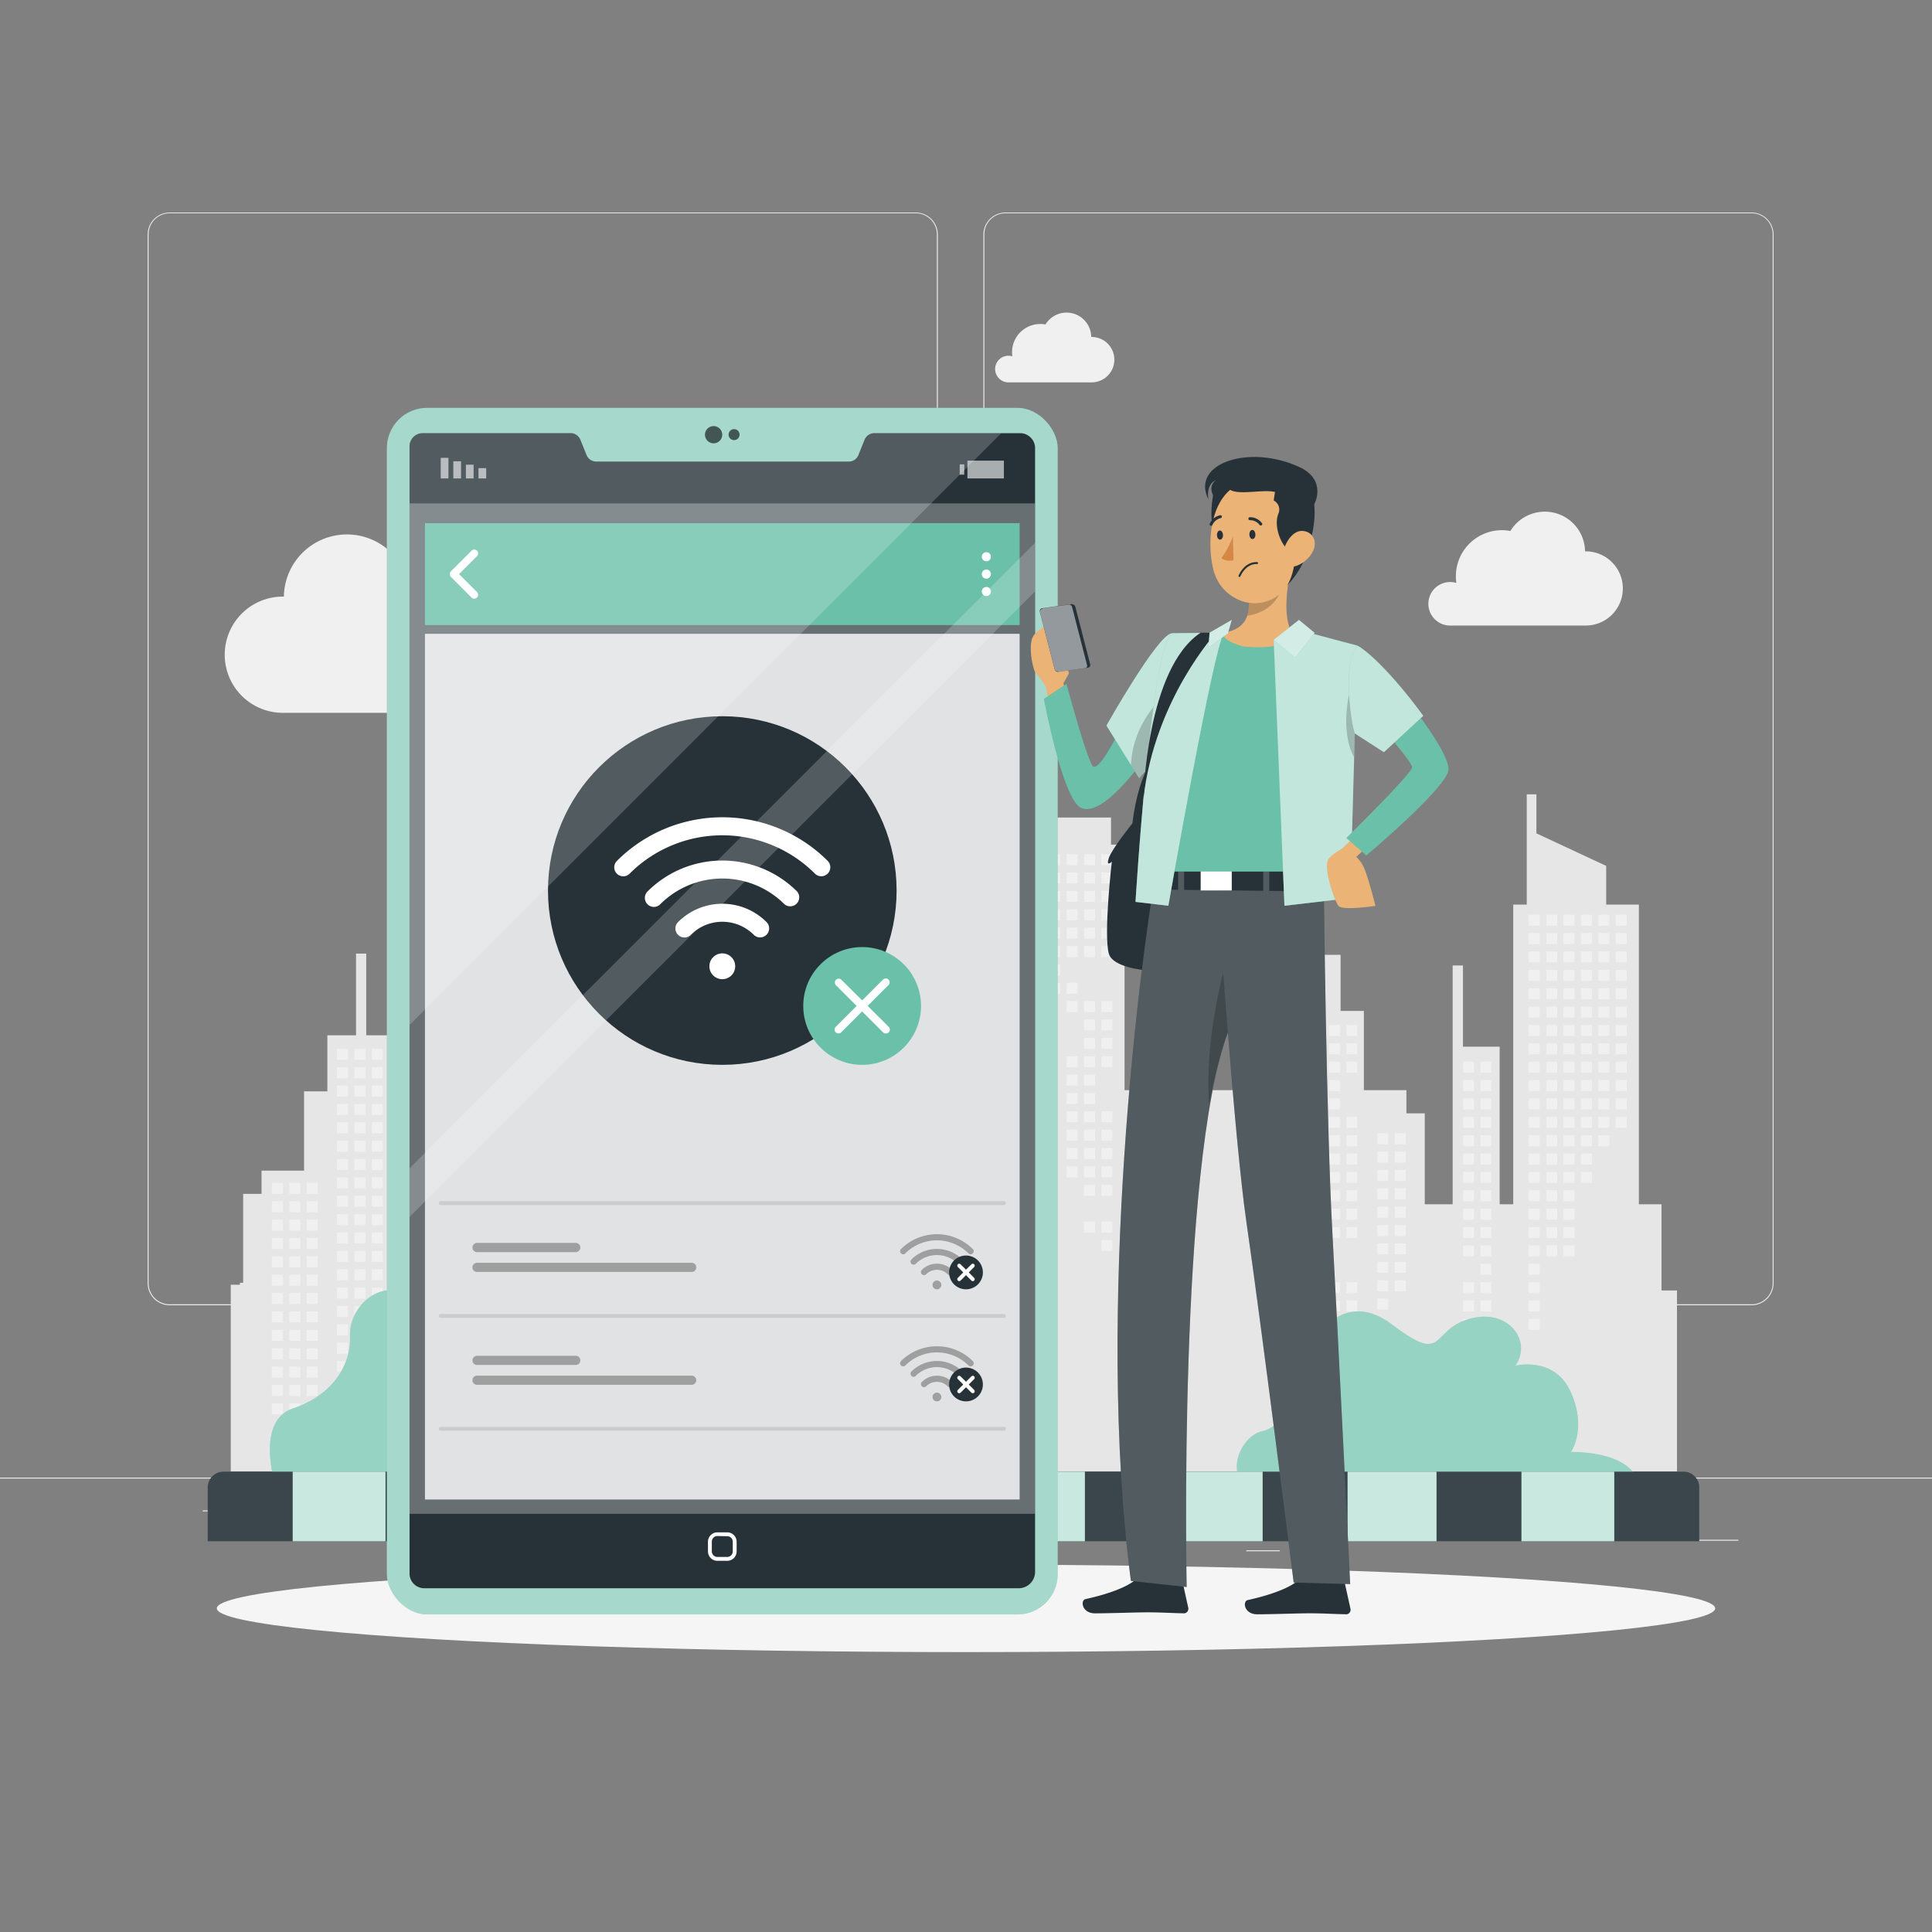 <svg xmlns="http://www.w3.org/2000/svg" viewBox="0 0 500 500"><rect x="0" y="0" width="500" height="500" fill="#808080" stroke="none"/><g id="freepik--background-complete--inject-109"><rect y="382.4" width="500" height="0.25" style="fill:#ebebeb"></rect><rect x="416.78" y="398.49" width="33.12" height="0.25" style="fill:#ebebeb"></rect><rect x="322.53" y="401.21" width="8.69" height="0.25" style="fill:#ebebeb"></rect><rect x="396.59" y="389.21" width="19.19" height="0.25" style="fill:#ebebeb"></rect><rect x="52.46" y="390.89" width="43.19" height="0.25" style="fill:#ebebeb"></rect><rect x="104.56" y="390.89" width="6.33" height="0.25" style="fill:#ebebeb"></rect><rect x="131.47" y="395.11" width="93.68" height="0.25" style="fill:#ebebeb"></rect><path d="M237,337.8H43.91a5.71,5.71,0,0,1-5.7-5.71V60.66A5.71,5.71,0,0,1,43.91,55H237a5.71,5.71,0,0,1,5.71,5.71V332.09A5.71,5.71,0,0,1,237,337.8ZM43.91,55.2a5.46,5.46,0,0,0-5.45,5.46V332.09a5.46,5.46,0,0,0,5.45,5.46H237a5.47,5.47,0,0,0,5.46-5.46V60.66A5.47,5.47,0,0,0,237,55.2Z" style="fill:#ebebeb"></path><path d="M453.31,337.8H260.21a5.72,5.72,0,0,1-5.71-5.71V60.66A5.72,5.72,0,0,1,260.21,55h193.1A5.71,5.71,0,0,1,459,60.66V332.09A5.71,5.71,0,0,1,453.31,337.8ZM260.21,55.2a5.47,5.47,0,0,0-5.46,5.46V332.09a5.47,5.47,0,0,0,5.46,5.46h193.1a5.47,5.47,0,0,0,5.46-5.46V60.66a5.47,5.47,0,0,0-5.46-5.46Z" style="fill:#ebebeb"></path><polygon points="434 380.79 434 333.97 430 333.97 430 311.67 424.14 311.67 424.14 234.1 415.68 234.1 415.68 224.09 397.62 215.67 397.62 205.57 395.12 205.57 395.12 234.1 391.62 234.1 391.62 311.67 388.11 311.67 388.11 270.88 378.61 270.88 378.61 249.86 375.95 249.86 375.95 311.67 368.73 311.67 368.73 288.14 363.98 288.14 363.98 282.14 352.97 282.14 352.97 261.62 346.94 261.62 346.94 247.11 339.53 247.11 339.53 225.97 336.88 225.97 336.88 247.11 329.47 247.11 329.47 261.62 323.44 261.62 323.44 282.14 312.43 282.14 312.43 288.14 307.68 288.14 307.68 311.67 302.04 311.67 302.04 282.14 291.03 282.14 291.03 218.59 287.53 218.59 287.53 211.58 264.01 211.58 264.01 218.59 259 218.59 259 264.62 238.99 264.62 238.99 269.13 231.48 269.13 231.48 272.63 238.99 272.63 238.99 290.65 217.97 290.65 217.97 230.6 213.46 230.6 213.46 217.84 203.71 217.84 203.71 172.55 200.95 172.55 200.95 217.84 193.95 217.84 193.95 230.6 152.87 230.6 152.87 226.4 150.37 226.4 150.37 254.92 146.87 254.92 146.87 255.42 144.76 255.42 144.76 283.94 141.26 283.94 141.26 291.7 133.86 291.7 133.86 270.68 131.21 270.68 131.21 320.73 128.25 320.73 128.25 299.71 125.6 299.71 125.6 332.49 123.98 332.49 123.98 308.97 119.23 308.97 119.23 302.96 108.22 302.96 108.22 282.44 102.19 282.44 102.19 267.93 94.78 267.93 94.78 246.79 92.14 246.79 92.14 267.93 84.72 267.93 84.72 282.44 78.69 282.44 78.69 302.96 67.69 302.96 67.69 308.97 62.93 308.97 62.93 331.99 62.08 331.99 62.08 332.49 59.72 332.49 59.72 380.79 434 380.79" style="fill:#e6e6e6"></polygon><rect x="175.79" y="233.4" width="2.84" height="2.84" style="fill:#f0f0f0"></rect><rect x="175.79" y="238.16" width="2.84" height="2.84" style="fill:#f0f0f0"></rect><rect x="175.79" y="257.17" width="2.84" height="2.84" style="fill:#f0f0f0"></rect><rect x="175.79" y="261.93" width="2.84" height="2.84" style="fill:#f0f0f0"></rect><rect x="175.79" y="266.68" width="2.84" height="2.84" style="fill:#f0f0f0"></rect><rect x="175.79" y="280.94" width="2.84" height="2.84" style="fill:#f0f0f0"></rect><rect x="175.79" y="285.7" width="2.84" height="2.84" style="fill:#f0f0f0"></rect><rect x="180.3" y="252.42" width="2.84" height="2.84" style="fill:#f0f0f0"></rect><rect x="180.3" y="257.17" width="2.84" height="2.84" style="fill:#f0f0f0"></rect><rect x="180.3" y="261.93" width="2.84" height="2.84" style="fill:#f0f0f0"></rect><rect x="180.3" y="266.68" width="2.84" height="2.84" style="fill:#f0f0f0"></rect><rect x="180.3" y="271.43" width="2.84" height="2.84" style="fill:#f0f0f0"></rect><rect x="180.3" y="280.94" width="2.84" height="2.84" style="fill:#f0f0f0"></rect><rect x="180.3" y="285.7" width="2.84" height="2.84" style="fill:#f0f0f0"></rect><rect x="184.8" y="233.4" width="2.84" height="2.84" style="fill:#f0f0f0"></rect><rect x="184.8" y="238.16" width="2.84" height="2.84" style="fill:#f0f0f0"></rect><rect x="184.8" y="242.91" width="2.84" height="2.84" style="fill:#f0f0f0"></rect><rect x="184.8" y="247.66" width="2.84" height="2.84" style="fill:#f0f0f0"></rect><rect x="184.8" y="252.42" width="2.84" height="2.84" style="fill:#f0f0f0"></rect><rect x="184.8" y="257.17" width="2.84" height="2.84" style="fill:#f0f0f0"></rect><rect x="184.8" y="261.93" width="2.84" height="2.84" style="fill:#f0f0f0"></rect><rect x="184.8" y="266.68" width="2.84" height="2.84" style="fill:#f0f0f0"></rect><rect x="184.8" y="271.43" width="2.84" height="2.84" style="fill:#f0f0f0"></rect><rect x="184.8" y="276.19" width="2.84" height="2.84" style="fill:#f0f0f0"></rect><rect x="184.8" y="285.7" width="2.84" height="2.84" style="fill:#f0f0f0"></rect><rect x="189.3" y="233.4" width="2.84" height="2.84" style="fill:#f0f0f0"></rect><rect x="189.3" y="238.16" width="2.84" height="2.84" style="fill:#f0f0f0"></rect><rect x="189.3" y="242.91" width="2.84" height="2.84" style="fill:#f0f0f0"></rect><rect x="189.3" y="247.66" width="2.84" height="2.84" style="fill:#f0f0f0"></rect><rect x="189.3" y="252.42" width="2.84" height="2.84" style="fill:#f0f0f0"></rect><rect x="189.3" y="257.17" width="2.84" height="2.84" style="fill:#f0f0f0"></rect><rect x="189.3" y="261.93" width="2.84" height="2.84" style="fill:#f0f0f0"></rect><rect x="189.3" y="304.71" width="2.84" height="2.84" style="fill:#f0f0f0"></rect><rect x="193.81" y="233.4" width="2.84" height="2.84" style="fill:#f0f0f0"></rect><rect x="193.81" y="238.16" width="2.84" height="2.84" style="fill:#f0f0f0"></rect><rect x="193.81" y="242.91" width="2.84" height="2.84" style="fill:#f0f0f0"></rect><rect x="193.81" y="247.66" width="2.84" height="2.84" style="fill:#f0f0f0"></rect><rect x="193.81" y="252.42" width="2.84" height="2.84" style="fill:#f0f0f0"></rect><rect x="193.81" y="257.17" width="2.84" height="2.84" style="fill:#f0f0f0"></rect><rect x="193.81" y="261.93" width="2.84" height="2.84" style="fill:#f0f0f0"></rect><rect x="193.81" y="266.68" width="2.84" height="2.84" style="fill:#f0f0f0"></rect><rect x="193.81" y="295.2" width="2.84" height="2.84" style="fill:#f0f0f0"></rect><rect x="193.81" y="299.96" width="2.84" height="2.84" style="fill:#f0f0f0"></rect><rect x="193.81" y="304.71" width="2.84" height="2.84" style="fill:#f0f0f0"></rect><rect x="193.81" y="309.47" width="2.84" height="2.84" style="fill:#f0f0f0"></rect><rect x="193.81" y="328.48" width="2.84" height="2.84" style="fill:#f0f0f0"></rect><rect x="198.31" y="233.4" width="2.84" height="2.84" style="fill:#f0f0f0"></rect><rect x="198.31" y="238.16" width="2.84" height="2.84" style="fill:#f0f0f0"></rect><rect x="198.31" y="242.91" width="2.84" height="2.84" style="fill:#f0f0f0"></rect><rect x="198.31" y="247.66" width="2.84" height="2.84" style="fill:#f0f0f0"></rect><rect x="198.31" y="252.42" width="2.84" height="2.84" style="fill:#f0f0f0"></rect><rect x="198.31" y="257.17" width="2.84" height="2.84" style="fill:#f0f0f0"></rect><rect x="198.31" y="261.93" width="2.84" height="2.84" style="fill:#f0f0f0"></rect><rect x="198.31" y="266.68" width="2.84" height="2.84" style="fill:#f0f0f0"></rect><rect x="198.31" y="271.43" width="2.84" height="2.84" style="fill:#f0f0f0"></rect><rect x="198.31" y="276.19" width="2.84" height="2.84" style="fill:#f0f0f0"></rect><rect x="198.31" y="290.45" width="2.84" height="2.84" style="fill:#f0f0f0"></rect><rect x="198.31" y="295.2" width="2.84" height="2.84" style="fill:#f0f0f0"></rect><rect x="198.31" y="299.96" width="2.84" height="2.84" style="fill:#f0f0f0"></rect><rect x="198.31" y="304.71" width="2.84" height="2.84" style="fill:#f0f0f0"></rect><rect x="198.31" y="309.47" width="2.84" height="2.84" style="fill:#f0f0f0"></rect><rect x="198.31" y="328.48" width="2.84" height="2.84" style="fill:#f0f0f0"></rect><rect x="202.81" y="233.4" width="2.84" height="2.84" style="fill:#f0f0f0"></rect><rect x="202.81" y="238.16" width="2.84" height="2.84" style="fill:#f0f0f0"></rect><rect x="202.81" y="242.91" width="2.84" height="2.84" style="fill:#f0f0f0"></rect><rect x="202.81" y="247.66" width="2.84" height="2.84" style="fill:#f0f0f0"></rect><rect x="202.81" y="252.42" width="2.84" height="2.84" style="fill:#f0f0f0"></rect><rect x="202.81" y="257.17" width="2.84" height="2.84" style="fill:#f0f0f0"></rect><rect x="202.81" y="261.93" width="2.84" height="2.84" style="fill:#f0f0f0"></rect><rect x="202.81" y="266.68" width="2.84" height="2.84" style="fill:#f0f0f0"></rect><rect x="202.81" y="271.43" width="2.84" height="2.84" style="fill:#f0f0f0"></rect><rect x="202.81" y="276.19" width="2.84" height="2.84" style="fill:#f0f0f0"></rect><rect x="202.81" y="280.94" width="2.84" height="2.84" style="fill:#f0f0f0"></rect><rect x="202.81" y="285.7" width="2.84" height="2.84" style="fill:#f0f0f0"></rect><rect x="202.81" y="290.45" width="2.84" height="2.84" style="fill:#f0f0f0"></rect><rect x="202.81" y="295.2" width="2.84" height="2.84" style="fill:#f0f0f0"></rect><rect x="202.81" y="299.96" width="2.84" height="2.84" style="fill:#f0f0f0"></rect><rect x="202.81" y="304.71" width="2.84" height="2.84" style="fill:#f0f0f0"></rect><rect x="202.81" y="309.47" width="2.84" height="2.84" style="fill:#f0f0f0"></rect><rect x="202.81" y="314.22" width="2.84" height="2.84" style="fill:#f0f0f0"></rect><rect x="207.32" y="233.4" width="2.84" height="2.84" style="fill:#f0f0f0"></rect><rect x="207.32" y="238.16" width="2.84" height="2.84" style="fill:#f0f0f0"></rect><rect x="207.32" y="242.91" width="2.84" height="2.84" style="fill:#f0f0f0"></rect><rect x="207.32" y="247.66" width="2.84" height="2.84" style="fill:#f0f0f0"></rect><rect x="207.32" y="252.42" width="2.84" height="2.84" style="fill:#f0f0f0"></rect><rect x="207.32" y="257.17" width="2.84" height="2.84" style="fill:#f0f0f0"></rect><rect x="207.32" y="261.93" width="2.84" height="2.84" style="fill:#f0f0f0"></rect><rect x="207.32" y="266.68" width="2.84" height="2.84" style="fill:#f0f0f0"></rect><rect x="207.32" y="271.43" width="2.84" height="2.84" style="fill:#f0f0f0"></rect><rect x="207.32" y="276.19" width="2.84" height="2.84" style="fill:#f0f0f0"></rect><rect x="207.32" y="290.45" width="2.84" height="2.84" style="fill:#f0f0f0"></rect><rect x="207.32" y="295.2" width="2.84" height="2.84" style="fill:#f0f0f0"></rect><rect x="207.32" y="299.96" width="2.84" height="2.84" style="fill:#f0f0f0"></rect><rect x="207.32" y="304.71" width="2.84" height="2.84" style="fill:#f0f0f0"></rect><rect x="211.82" y="233.4" width="2.84" height="2.84" style="fill:#f0f0f0"></rect><rect x="211.82" y="238.16" width="2.84" height="2.84" style="fill:#f0f0f0"></rect><rect x="211.82" y="242.91" width="2.84" height="2.84" style="fill:#f0f0f0"></rect><rect x="211.82" y="247.66" width="2.84" height="2.84" style="fill:#f0f0f0"></rect><rect x="211.82" y="252.42" width="2.84" height="2.84" style="fill:#f0f0f0"></rect><rect x="211.82" y="257.17" width="2.84" height="2.84" style="fill:#f0f0f0"></rect><rect x="211.82" y="261.93" width="2.84" height="2.84" style="fill:#f0f0f0"></rect><rect x="211.82" y="266.68" width="2.84" height="2.84" style="fill:#f0f0f0"></rect><rect x="211.82" y="271.43" width="2.84" height="2.84" style="fill:#f0f0f0"></rect><rect x="211.82" y="276.19" width="2.84" height="2.84" style="fill:#f0f0f0"></rect><rect x="211.82" y="290.45" width="2.84" height="2.84" style="fill:#f0f0f0"></rect><rect x="211.82" y="295.2" width="2.84" height="2.84" style="fill:#f0f0f0"></rect><rect x="211.82" y="299.96" width="2.84" height="2.84" style="fill:#f0f0f0"></rect><rect x="262.53" y="221.06" width="2.84" height="2.84" style="fill:#f0f0f0"></rect><rect x="262.53" y="225.81" width="2.84" height="2.84" style="fill:#f0f0f0"></rect><rect x="262.53" y="230.57" width="2.84" height="2.84" style="fill:#f0f0f0"></rect><rect x="262.53" y="235.32" width="2.84" height="2.84" style="fill:#f0f0f0"></rect><rect x="262.53" y="240.07" width="2.84" height="2.84" style="fill:#f0f0f0"></rect><rect x="262.53" y="244.83" width="2.84" height="2.84" style="fill:#f0f0f0"></rect><rect x="262.53" y="249.58" width="2.84" height="2.84" style="fill:#f0f0f0"></rect><rect x="262.53" y="254.34" width="2.84" height="2.84" style="fill:#f0f0f0"></rect><rect x="262.53" y="268.6" width="2.84" height="2.84" style="fill:#f0f0f0"></rect><rect x="262.53" y="273.35" width="2.84" height="2.84" style="fill:#f0f0f0"></rect><rect x="267.04" y="221.06" width="2.84" height="2.84" style="fill:#f0f0f0"></rect><rect x="267.04" y="225.81" width="2.84" height="2.84" style="fill:#f0f0f0"></rect><rect x="267.04" y="230.57" width="2.84" height="2.84" style="fill:#f0f0f0"></rect><rect x="267.04" y="235.32" width="2.84" height="2.84" style="fill:#f0f0f0"></rect><rect x="267.04" y="240.07" width="2.84" height="2.84" style="fill:#f0f0f0"></rect><rect x="267.04" y="244.83" width="2.84" height="2.84" style="fill:#f0f0f0"></rect><rect x="267.04" y="249.58" width="2.84" height="2.84" style="fill:#f0f0f0"></rect><rect x="267.04" y="254.34" width="2.84" height="2.84" style="fill:#f0f0f0"></rect><rect x="267.04" y="273.35" width="2.84" height="2.84" style="fill:#f0f0f0"></rect><rect x="271.54" y="221.06" width="2.84" height="2.84" style="fill:#f0f0f0"></rect><rect x="271.54" y="225.81" width="2.84" height="2.84" style="fill:#f0f0f0"></rect><rect x="271.54" y="230.57" width="2.84" height="2.84" style="fill:#f0f0f0"></rect><rect x="271.54" y="235.32" width="2.84" height="2.84" style="fill:#f0f0f0"></rect><rect x="271.54" y="240.07" width="2.84" height="2.84" style="fill:#f0f0f0"></rect><rect x="271.54" y="244.83" width="2.84" height="2.84" style="fill:#f0f0f0"></rect><rect x="271.54" y="249.58" width="2.84" height="2.84" style="fill:#f0f0f0"></rect><rect x="271.54" y="254.34" width="2.84" height="2.84" style="fill:#f0f0f0"></rect><rect x="276.04" y="221.06" width="2.84" height="2.84" style="fill:#f0f0f0"></rect><rect x="276.04" y="225.81" width="2.84" height="2.84" style="fill:#f0f0f0"></rect><rect x="276.04" y="230.57" width="2.84" height="2.84" style="fill:#f0f0f0"></rect><rect x="276.04" y="235.32" width="2.84" height="2.84" style="fill:#f0f0f0"></rect><rect x="276.04" y="240.07" width="2.84" height="2.84" style="fill:#f0f0f0"></rect><rect x="276.04" y="244.83" width="2.84" height="2.84" style="fill:#f0f0f0"></rect><rect x="276.04" y="254.34" width="2.84" height="2.84" style="fill:#f0f0f0"></rect><rect x="276.04" y="259.09" width="2.84" height="2.84" style="fill:#f0f0f0"></rect><rect x="276.04" y="273.35" width="2.84" height="2.84" style="fill:#f0f0f0"></rect><rect x="276.04" y="278.11" width="2.84" height="2.84" style="fill:#f0f0f0"></rect><rect x="276.04" y="282.86" width="2.84" height="2.84" style="fill:#f0f0f0"></rect><rect x="276.04" y="287.61" width="2.84" height="2.84" style="fill:#f0f0f0"></rect><rect x="276.04" y="292.37" width="2.84" height="2.84" style="fill:#f0f0f0"></rect><rect x="276.04" y="297.12" width="2.84" height="2.84" style="fill:#f0f0f0"></rect><rect x="276.04" y="301.88" width="2.84" height="2.84" style="fill:#f0f0f0"></rect><rect x="280.55" y="221.06" width="2.84" height="2.84" style="fill:#f0f0f0"></rect><rect x="280.55" y="225.81" width="2.84" height="2.84" style="fill:#f0f0f0"></rect><rect x="280.55" y="230.57" width="2.84" height="2.84" style="fill:#f0f0f0"></rect><rect x="280.55" y="235.32" width="2.84" height="2.84" style="fill:#f0f0f0"></rect><rect x="280.55" y="240.07" width="2.84" height="2.84" style="fill:#f0f0f0"></rect><rect x="280.55" y="244.83" width="2.84" height="2.84" style="fill:#f0f0f0"></rect><rect x="280.55" y="259.09" width="2.84" height="2.84" style="fill:#f0f0f0"></rect><rect x="280.55" y="263.84" width="2.84" height="2.84" style="fill:#f0f0f0"></rect><rect x="280.55" y="268.6" width="2.84" height="2.84" style="fill:#f0f0f0"></rect><rect x="280.55" y="273.35" width="2.84" height="2.84" style="fill:#f0f0f0"></rect><rect x="280.55" y="278.11" width="2.84" height="2.84" style="fill:#f0f0f0"></rect><rect x="280.55" y="282.86" width="2.84" height="2.84" style="fill:#f0f0f0"></rect><rect x="280.55" y="287.61" width="2.84" height="2.84" style="fill:#f0f0f0"></rect><rect x="280.55" y="292.37" width="2.84" height="2.84" style="fill:#f0f0f0"></rect><rect x="280.55" y="297.12" width="2.84" height="2.84" style="fill:#f0f0f0"></rect><rect x="280.55" y="301.88" width="2.84" height="2.84" style="fill:#f0f0f0"></rect><rect x="280.55" y="306.63" width="2.84" height="2.84" style="fill:#f0f0f0"></rect><rect x="280.55" y="316.14" width="2.84" height="2.84" style="fill:#f0f0f0"></rect><rect x="285.05" y="221.06" width="2.84" height="2.84" style="fill:#f0f0f0"></rect><rect x="285.05" y="225.81" width="2.84" height="2.84" style="fill:#f0f0f0"></rect><rect x="285.05" y="230.57" width="2.84" height="2.84" style="fill:#f0f0f0"></rect><rect x="285.05" y="235.32" width="2.84" height="2.84" style="fill:#f0f0f0"></rect><rect x="285.05" y="240.07" width="2.84" height="2.84" style="fill:#f0f0f0"></rect><rect x="285.05" y="244.83" width="2.84" height="2.84" style="fill:#f0f0f0"></rect><rect x="285.05" y="259.09" width="2.84" height="2.84" style="fill:#f0f0f0"></rect><rect x="285.05" y="263.84" width="2.84" height="2.84" style="fill:#f0f0f0"></rect><rect x="285.05" y="268.6" width="2.84" height="2.84" style="fill:#f0f0f0"></rect><rect x="285.05" y="273.35" width="2.84" height="2.84" style="fill:#f0f0f0"></rect><rect x="285.05" y="287.61" width="2.84" height="2.84" style="fill:#f0f0f0"></rect><rect x="285.05" y="292.37" width="2.84" height="2.84" style="fill:#f0f0f0"></rect><rect x="285.05" y="297.12" width="2.84" height="2.84" style="fill:#f0f0f0"></rect><rect x="285.05" y="301.88" width="2.84" height="2.84" style="fill:#f0f0f0"></rect><rect x="285.05" y="306.63" width="2.84" height="2.84" style="fill:#f0f0f0"></rect><rect x="285.05" y="316.14" width="2.84" height="2.84" style="fill:#f0f0f0"></rect><rect x="285.05" y="320.89" width="2.84" height="2.84" style="fill:#f0f0f0"></rect><rect x="325.92" y="265.26" width="2.84" height="2.84" style="fill:#f0f0f0"></rect><rect x="325.92" y="270.02" width="2.84" height="2.84" style="fill:#f0f0f0"></rect><rect x="325.92" y="274.77" width="2.84" height="2.84" style="fill:#f0f0f0"></rect><rect x="325.92" y="279.52" width="2.84" height="2.84" style="fill:#f0f0f0"></rect><rect x="325.92" y="284.28" width="2.84" height="2.84" style="fill:#f0f0f0"></rect><rect x="325.92" y="289.03" width="2.84" height="2.84" style="fill:#f0f0f0"></rect><rect x="325.92" y="293.79" width="2.84" height="2.84" style="fill:#f0f0f0"></rect><rect x="325.92" y="308.05" width="2.84" height="2.84" style="fill:#f0f0f0"></rect><rect x="325.92" y="312.8" width="2.84" height="2.84" style="fill:#f0f0f0"></rect><rect x="325.92" y="317.56" width="2.84" height="2.84" style="fill:#f0f0f0"></rect><rect x="330.42" y="265.26" width="2.84" height="2.84" style="fill:#f0f0f0"></rect><rect x="330.42" y="270.02" width="2.84" height="2.84" style="fill:#f0f0f0"></rect><rect x="330.42" y="274.77" width="2.84" height="2.84" style="fill:#f0f0f0"></rect><rect x="330.42" y="279.52" width="2.84" height="2.84" style="fill:#f0f0f0"></rect><rect x="330.42" y="284.28" width="2.84" height="2.84" style="fill:#f0f0f0"></rect><rect x="330.42" y="289.03" width="2.84" height="2.84" style="fill:#f0f0f0"></rect><rect x="330.42" y="293.79" width="2.84" height="2.84" style="fill:#f0f0f0"></rect><rect x="334.93" y="265.26" width="2.84" height="2.84" style="fill:#f0f0f0"></rect><rect x="334.93" y="270.02" width="2.84" height="2.84" style="fill:#f0f0f0"></rect><rect x="334.93" y="274.77" width="2.84" height="2.84" style="fill:#f0f0f0"></rect><rect x="334.93" y="279.52" width="2.84" height="2.84" style="fill:#f0f0f0"></rect><rect x="334.93" y="284.28" width="2.84" height="2.84" style="fill:#f0f0f0"></rect><rect x="334.93" y="289.03" width="2.84" height="2.84" style="fill:#f0f0f0"></rect><rect x="334.93" y="293.79" width="2.84" height="2.84" style="fill:#f0f0f0"></rect><rect x="339.43" y="265.26" width="2.84" height="2.84" style="fill:#f0f0f0"></rect><rect x="339.43" y="270.02" width="2.84" height="2.84" style="fill:#f0f0f0"></rect><rect x="339.43" y="274.77" width="2.84" height="2.84" style="fill:#f0f0f0"></rect><rect x="339.43" y="279.52" width="2.84" height="2.84" style="fill:#f0f0f0"></rect><rect x="339.43" y="284.28" width="2.84" height="2.84" style="fill:#f0f0f0"></rect><rect x="339.43" y="289.03" width="2.84" height="2.84" style="fill:#f0f0f0"></rect><rect x="339.43" y="293.79" width="2.84" height="2.84" style="fill:#f0f0f0"></rect><rect x="339.43" y="298.54" width="2.84" height="2.84" style="fill:#f0f0f0"></rect><rect x="339.43" y="303.29" width="2.84" height="2.84" style="fill:#f0f0f0"></rect><rect x="339.43" y="308.05" width="2.84" height="2.84" style="fill:#f0f0f0"></rect><rect x="339.43" y="312.8" width="2.84" height="2.84" style="fill:#f0f0f0"></rect><rect x="343.93" y="265.26" width="2.84" height="2.84" style="fill:#f0f0f0"></rect><rect x="343.93" y="270.02" width="2.84" height="2.84" style="fill:#f0f0f0"></rect><rect x="343.93" y="274.77" width="2.84" height="2.84" style="fill:#f0f0f0"></rect><rect x="343.93" y="279.52" width="2.84" height="2.84" style="fill:#f0f0f0"></rect><rect x="343.93" y="284.28" width="2.84" height="2.84" style="fill:#f0f0f0"></rect><rect x="343.93" y="289.03" width="2.84" height="2.84" style="fill:#f0f0f0"></rect><rect x="343.93" y="293.79" width="2.84" height="2.84" style="fill:#f0f0f0"></rect><rect x="343.93" y="298.54" width="2.84" height="2.84" style="fill:#f0f0f0"></rect><rect x="343.93" y="303.29" width="2.84" height="2.84" style="fill:#f0f0f0"></rect><rect x="343.93" y="308.05" width="2.84" height="2.84" style="fill:#f0f0f0"></rect><rect x="343.93" y="312.8" width="2.84" height="2.84" style="fill:#f0f0f0"></rect><rect x="343.93" y="317.56" width="2.84" height="2.84" style="fill:#f0f0f0"></rect><rect x="343.93" y="331.82" width="2.84" height="2.84" style="fill:#f0f0f0"></rect><rect x="343.93" y="336.57" width="2.84" height="2.84" style="fill:#f0f0f0"></rect><rect x="348.44" y="265.26" width="2.84" height="2.84" style="fill:#f0f0f0"></rect><rect x="348.44" y="270.02" width="2.84" height="2.84" style="fill:#f0f0f0"></rect><rect x="348.44" y="274.77" width="2.84" height="2.84" style="fill:#f0f0f0"></rect><rect x="348.44" y="289.03" width="2.84" height="2.84" style="fill:#f0f0f0"></rect><rect x="348.44" y="293.79" width="2.84" height="2.84" style="fill:#f0f0f0"></rect><rect x="348.44" y="298.54" width="2.84" height="2.84" style="fill:#f0f0f0"></rect><rect x="348.44" y="303.29" width="2.84" height="2.84" style="fill:#f0f0f0"></rect><rect x="348.44" y="308.05" width="2.84" height="2.84" style="fill:#f0f0f0"></rect><rect x="348.44" y="312.8" width="2.84" height="2.84" style="fill:#f0f0f0"></rect><rect x="348.44" y="317.56" width="2.84" height="2.84" style="fill:#f0f0f0"></rect><rect x="348.44" y="331.82" width="2.84" height="2.84" style="fill:#f0f0f0"></rect><rect x="348.44" y="336.57" width="2.84" height="2.84" style="fill:#f0f0f0"></rect><rect x="348.44" y="341.33" width="2.84" height="2.84" style="fill:#f0f0f0"></rect><rect x="395.65" y="236.74" width="2.84" height="2.84" style="fill:#f0f0f0"></rect><rect x="395.65" y="241.49" width="2.84" height="2.84" style="fill:#f0f0f0"></rect><rect x="395.65" y="246.25" width="2.84" height="2.84" style="fill:#f0f0f0"></rect><rect x="395.65" y="251" width="2.84" height="2.84" style="fill:#f0f0f0"></rect><rect x="395.65" y="255.75" width="2.84" height="2.84" style="fill:#f0f0f0"></rect><rect x="395.65" y="260.51" width="2.84" height="2.84" style="fill:#f0f0f0"></rect><rect x="395.65" y="265.26" width="2.84" height="2.84" style="fill:#f0f0f0"></rect><rect x="395.65" y="270.02" width="2.84" height="2.84" style="fill:#f0f0f0"></rect><rect x="395.65" y="274.77" width="2.84" height="2.84" style="fill:#f0f0f0"></rect><rect x="395.65" y="279.52" width="2.84" height="2.84" style="fill:#f0f0f0"></rect><rect x="395.65" y="284.28" width="2.84" height="2.84" style="fill:#f0f0f0"></rect><rect x="395.65" y="289.03" width="2.84" height="2.84" style="fill:#f0f0f0"></rect><rect x="395.65" y="293.79" width="2.84" height="2.84" style="fill:#f0f0f0"></rect><rect x="395.65" y="298.54" width="2.84" height="2.84" style="fill:#f0f0f0"></rect><rect x="395.65" y="303.29" width="2.84" height="2.84" style="fill:#f0f0f0"></rect><rect x="395.65" y="308.05" width="2.84" height="2.84" style="fill:#f0f0f0"></rect><rect x="395.65" y="312.8" width="2.84" height="2.84" style="fill:#f0f0f0"></rect><rect x="395.65" y="317.56" width="2.84" height="2.84" style="fill:#f0f0f0"></rect><rect x="395.65" y="322.31" width="2.84" height="2.84" style="fill:#f0f0f0"></rect><rect x="395.65" y="327.06" width="2.84" height="2.84" style="fill:#f0f0f0"></rect><rect x="395.65" y="331.82" width="2.84" height="2.84" style="fill:#f0f0f0"></rect><rect x="395.65" y="336.57" width="2.84" height="2.84" style="fill:#f0f0f0"></rect><rect x="395.65" y="341.33" width="2.84" height="2.84" style="fill:#f0f0f0"></rect><rect x="400.15" y="236.74" width="2.84" height="2.84" style="fill:#f0f0f0"></rect><rect x="400.15" y="241.49" width="2.84" height="2.84" style="fill:#f0f0f0"></rect><rect x="400.15" y="246.25" width="2.84" height="2.84" style="fill:#f0f0f0"></rect><rect x="400.15" y="251" width="2.84" height="2.84" style="fill:#f0f0f0"></rect><rect x="400.15" y="255.75" width="2.84" height="2.84" style="fill:#f0f0f0"></rect><rect x="400.15" y="260.51" width="2.84" height="2.84" style="fill:#f0f0f0"></rect><rect x="400.15" y="265.26" width="2.84" height="2.84" style="fill:#f0f0f0"></rect><rect x="400.15" y="270.02" width="2.84" height="2.84" style="fill:#f0f0f0"></rect><rect x="400.15" y="274.77" width="2.84" height="2.84" style="fill:#f0f0f0"></rect><rect x="400.15" y="279.52" width="2.84" height="2.84" style="fill:#f0f0f0"></rect><rect x="400.15" y="284.28" width="2.84" height="2.84" style="fill:#f0f0f0"></rect><rect x="400.15" y="289.03" width="2.84" height="2.84" style="fill:#f0f0f0"></rect><rect x="400.15" y="293.79" width="2.84" height="2.84" style="fill:#f0f0f0"></rect><rect x="400.15" y="298.54" width="2.84" height="2.84" style="fill:#f0f0f0"></rect><rect x="400.15" y="303.29" width="2.84" height="2.84" style="fill:#f0f0f0"></rect><rect x="400.15" y="308.05" width="2.84" height="2.84" style="fill:#f0f0f0"></rect><rect x="400.15" y="312.8" width="2.84" height="2.84" style="fill:#f0f0f0"></rect><rect x="400.15" y="317.56" width="2.84" height="2.84" style="fill:#f0f0f0"></rect><rect x="400.15" y="322.31" width="2.84" height="2.84" style="fill:#f0f0f0"></rect><rect x="404.65" y="236.74" width="2.84" height="2.84" style="fill:#f0f0f0"></rect><rect x="404.65" y="241.49" width="2.84" height="2.84" style="fill:#f0f0f0"></rect><rect x="404.65" y="246.25" width="2.84" height="2.84" style="fill:#f0f0f0"></rect><rect x="404.65" y="251" width="2.84" height="2.84" style="fill:#f0f0f0"></rect><rect x="404.65" y="255.75" width="2.84" height="2.84" style="fill:#f0f0f0"></rect><rect x="404.65" y="260.51" width="2.84" height="2.84" style="fill:#f0f0f0"></rect><rect x="404.65" y="265.26" width="2.84" height="2.84" style="fill:#f0f0f0"></rect><rect x="404.65" y="270.02" width="2.84" height="2.84" style="fill:#f0f0f0"></rect><rect x="404.65" y="274.77" width="2.84" height="2.84" style="fill:#f0f0f0"></rect><rect x="404.65" y="279.52" width="2.84" height="2.84" style="fill:#f0f0f0"></rect><rect x="404.65" y="284.28" width="2.84" height="2.84" style="fill:#f0f0f0"></rect><rect x="404.65" y="289.03" width="2.84" height="2.84" style="fill:#f0f0f0"></rect><rect x="404.65" y="293.79" width="2.84" height="2.84" style="fill:#f0f0f0"></rect><rect x="404.65" y="298.54" width="2.84" height="2.84" style="fill:#f0f0f0"></rect><rect x="404.65" y="303.29" width="2.84" height="2.84" style="fill:#f0f0f0"></rect><rect x="404.65" y="308.05" width="2.84" height="2.84" style="fill:#f0f0f0"></rect><rect x="404.65" y="312.8" width="2.84" height="2.84" style="fill:#f0f0f0"></rect><rect x="404.65" y="317.56" width="2.84" height="2.84" style="fill:#f0f0f0"></rect><rect x="404.65" y="322.31" width="2.84" height="2.84" style="fill:#f0f0f0"></rect><rect x="409.16" y="236.74" width="2.84" height="2.84" style="fill:#f0f0f0"></rect><rect x="409.16" y="241.49" width="2.84" height="2.84" style="fill:#f0f0f0"></rect><rect x="409.16" y="246.25" width="2.84" height="2.84" style="fill:#f0f0f0"></rect><rect x="409.16" y="251" width="2.84" height="2.84" style="fill:#f0f0f0"></rect><rect x="409.16" y="255.75" width="2.84" height="2.84" style="fill:#f0f0f0"></rect><rect x="409.16" y="260.51" width="2.84" height="2.84" style="fill:#f0f0f0"></rect><rect x="409.16" y="265.26" width="2.84" height="2.84" style="fill:#f0f0f0"></rect><rect x="409.16" y="270.02" width="2.84" height="2.84" style="fill:#f0f0f0"></rect><rect x="409.16" y="274.77" width="2.84" height="2.84" style="fill:#f0f0f0"></rect><rect x="409.16" y="279.52" width="2.84" height="2.84" style="fill:#f0f0f0"></rect><rect x="409.16" y="284.28" width="2.84" height="2.84" style="fill:#f0f0f0"></rect><rect x="409.16" y="289.03" width="2.84" height="2.84" style="fill:#f0f0f0"></rect><rect x="409.16" y="293.79" width="2.84" height="2.84" style="fill:#f0f0f0"></rect><rect x="409.16" y="298.54" width="2.84" height="2.84" style="fill:#f0f0f0"></rect><rect x="409.16" y="303.29" width="2.84" height="2.84" style="fill:#f0f0f0"></rect><rect x="413.66" y="236.74" width="2.84" height="2.84" style="fill:#f0f0f0"></rect><rect x="413.66" y="241.49" width="2.84" height="2.84" style="fill:#f0f0f0"></rect><rect x="413.66" y="246.25" width="2.84" height="2.84" style="fill:#f0f0f0"></rect><rect x="413.66" y="251" width="2.84" height="2.84" style="fill:#f0f0f0"></rect><rect x="413.66" y="255.75" width="2.84" height="2.84" style="fill:#f0f0f0"></rect><rect x="413.66" y="260.51" width="2.84" height="2.84" style="fill:#f0f0f0"></rect><rect x="413.66" y="265.26" width="2.84" height="2.84" style="fill:#f0f0f0"></rect><rect x="413.66" y="270.02" width="2.84" height="2.84" style="fill:#f0f0f0"></rect><rect x="413.66" y="274.77" width="2.84" height="2.84" style="fill:#f0f0f0"></rect><rect x="413.66" y="279.52" width="2.84" height="2.84" style="fill:#f0f0f0"></rect><rect x="413.66" y="284.28" width="2.84" height="2.84" style="fill:#f0f0f0"></rect><rect x="413.66" y="289.03" width="2.84" height="2.84" style="fill:#f0f0f0"></rect><rect x="413.66" y="293.79" width="2.84" height="2.84" style="fill:#f0f0f0"></rect><rect x="418.16" y="236.74" width="2.84" height="2.84" style="fill:#f0f0f0"></rect><rect x="418.16" y="241.49" width="2.84" height="2.84" style="fill:#f0f0f0"></rect><rect x="418.16" y="246.25" width="2.84" height="2.84" style="fill:#f0f0f0"></rect><rect x="418.16" y="251" width="2.84" height="2.84" style="fill:#f0f0f0"></rect><rect x="418.16" y="255.75" width="2.84" height="2.84" style="fill:#f0f0f0"></rect><rect x="418.16" y="260.51" width="2.84" height="2.84" style="fill:#f0f0f0"></rect><rect x="418.16" y="265.26" width="2.84" height="2.84" style="fill:#f0f0f0"></rect><rect x="418.16" y="270.02" width="2.84" height="2.84" style="fill:#f0f0f0"></rect><rect x="418.16" y="274.77" width="2.84" height="2.84" style="fill:#f0f0f0"></rect><rect x="418.16" y="279.52" width="2.84" height="2.84" style="fill:#f0f0f0"></rect><rect x="418.16" y="284.28" width="2.84" height="2.84" style="fill:#f0f0f0"></rect><rect x="418.16" y="289.03" width="2.84" height="2.84" style="fill:#f0f0f0"></rect><rect x="87.22" y="271.43" width="2.84" height="2.84" style="fill:#f0f0f0"></rect><rect x="87.22" y="276.19" width="2.84" height="2.84" style="fill:#f0f0f0"></rect><rect x="87.22" y="280.94" width="2.84" height="2.84" style="fill:#f0f0f0"></rect><rect x="87.22" y="285.7" width="2.84" height="2.84" style="fill:#f0f0f0"></rect><rect x="87.22" y="290.45" width="2.84" height="2.84" style="fill:#f0f0f0"></rect><rect x="87.22" y="295.2" width="2.84" height="2.84" style="fill:#f0f0f0"></rect><rect x="87.22" y="299.96" width="2.84" height="2.84" style="fill:#f0f0f0"></rect><rect x="87.22" y="304.71" width="2.84" height="2.84" style="fill:#f0f0f0"></rect><rect x="87.22" y="309.47" width="2.84" height="2.84" style="fill:#f0f0f0"></rect><rect x="87.22" y="314.22" width="2.84" height="2.84" style="fill:#f0f0f0"></rect><rect x="87.22" y="318.97" width="2.84" height="2.84" style="fill:#f0f0f0"></rect><rect x="87.22" y="323.73" width="2.84" height="2.84" style="fill:#f0f0f0"></rect><rect x="87.22" y="328.48" width="2.84" height="2.84" style="fill:#f0f0f0"></rect><rect x="87.22" y="333.24" width="2.84" height="2.84" style="fill:#f0f0f0"></rect><rect x="87.22" y="337.99" width="2.84" height="2.84" style="fill:#f0f0f0"></rect><rect x="87.22" y="342.74" width="2.84" height="2.84" style="fill:#f0f0f0"></rect><rect x="87.22" y="347.5" width="2.84" height="2.84" style="fill:#f0f0f0"></rect><rect x="87.22" y="352.25" width="2.84" height="2.84" style="fill:#f0f0f0"></rect><rect x="87.22" y="357.01" width="2.84" height="2.84" style="fill:#f0f0f0"></rect><rect x="87.22" y="361.76" width="2.84" height="2.84" style="fill:#f0f0f0"></rect><rect x="91.72" y="271.43" width="2.84" height="2.84" style="fill:#f0f0f0"></rect><rect x="91.72" y="276.19" width="2.84" height="2.84" style="fill:#f0f0f0"></rect><rect x="91.72" y="280.94" width="2.84" height="2.84" style="fill:#f0f0f0"></rect><rect x="91.72" y="285.7" width="2.84" height="2.84" style="fill:#f0f0f0"></rect><rect x="91.72" y="290.45" width="2.84" height="2.84" style="fill:#f0f0f0"></rect><rect x="91.72" y="295.2" width="2.84" height="2.84" style="fill:#f0f0f0"></rect><rect x="91.72" y="299.96" width="2.84" height="2.84" style="fill:#f0f0f0"></rect><rect x="91.72" y="304.71" width="2.84" height="2.84" style="fill:#f0f0f0"></rect><rect x="91.72" y="309.47" width="2.84" height="2.84" style="fill:#f0f0f0"></rect><rect x="91.72" y="314.22" width="2.84" height="2.84" style="fill:#f0f0f0"></rect><rect x="91.72" y="318.97" width="2.84" height="2.84" style="fill:#f0f0f0"></rect><rect x="91.72" y="323.73" width="2.84" height="2.84" style="fill:#f0f0f0"></rect><rect x="91.72" y="328.48" width="2.84" height="2.84" style="fill:#f0f0f0"></rect><rect x="91.72" y="333.24" width="2.84" height="2.84" style="fill:#f0f0f0"></rect><rect x="91.72" y="337.99" width="2.84" height="2.84" style="fill:#f0f0f0"></rect><rect x="91.72" y="342.74" width="2.84" height="2.84" style="fill:#f0f0f0"></rect><rect x="91.72" y="347.5" width="2.84" height="2.84" style="fill:#f0f0f0"></rect><rect x="91.72" y="352.25" width="2.84" height="2.84" style="fill:#f0f0f0"></rect><rect x="96.22" y="271.43" width="2.84" height="2.84" style="fill:#f0f0f0"></rect><rect x="96.22" y="276.19" width="2.84" height="2.84" style="fill:#f0f0f0"></rect><rect x="96.22" y="280.94" width="2.84" height="2.84" style="fill:#f0f0f0"></rect><rect x="96.22" y="285.7" width="2.84" height="2.84" style="fill:#f0f0f0"></rect><rect x="96.22" y="290.45" width="2.84" height="2.84" style="fill:#f0f0f0"></rect><rect x="96.22" y="295.2" width="2.84" height="2.84" style="fill:#f0f0f0"></rect><rect x="96.22" y="299.96" width="2.84" height="2.84" style="fill:#f0f0f0"></rect><rect x="96.22" y="304.71" width="2.84" height="2.84" style="fill:#f0f0f0"></rect><rect x="96.22" y="309.47" width="2.84" height="2.84" style="fill:#f0f0f0"></rect><rect x="96.22" y="314.22" width="2.84" height="2.84" style="fill:#f0f0f0"></rect><rect x="96.22" y="318.97" width="2.84" height="2.84" style="fill:#f0f0f0"></rect><rect x="96.22" y="323.73" width="2.84" height="2.84" style="fill:#f0f0f0"></rect><rect x="96.22" y="328.48" width="2.84" height="2.84" style="fill:#f0f0f0"></rect><rect x="96.22" y="333.24" width="2.84" height="2.84" style="fill:#f0f0f0"></rect><rect x="96.22" y="337.99" width="2.84" height="2.84" style="fill:#f0f0f0"></rect><rect x="96.22" y="342.74" width="2.84" height="2.84" style="fill:#f0f0f0"></rect><rect x="96.22" y="347.5" width="2.84" height="2.84" style="fill:#f0f0f0"></rect><rect x="96.22" y="352.25" width="2.84" height="2.84" style="fill:#f0f0f0"></rect><rect x="70.37" y="306.13" width="2.84" height="2.84" style="fill:#f0f0f0"></rect><rect x="70.37" y="310.88" width="2.84" height="2.84" style="fill:#f0f0f0"></rect><rect x="70.37" y="315.64" width="2.84" height="2.84" style="fill:#f0f0f0"></rect><rect x="70.37" y="320.39" width="2.84" height="2.84" style="fill:#f0f0f0"></rect><rect x="70.37" y="325.15" width="2.84" height="2.84" style="fill:#f0f0f0"></rect><rect x="70.37" y="329.9" width="2.84" height="2.84" style="fill:#f0f0f0"></rect><rect x="70.37" y="334.65" width="2.84" height="2.84" style="fill:#f0f0f0"></rect><rect x="70.37" y="339.41" width="2.84" height="2.84" style="fill:#f0f0f0"></rect><rect x="70.37" y="344.16" width="2.84" height="2.84" style="fill:#f0f0f0"></rect><rect x="70.37" y="348.92" width="2.84" height="2.84" style="fill:#f0f0f0"></rect><rect x="70.37" y="353.67" width="2.84" height="2.84" style="fill:#f0f0f0"></rect><rect x="70.37" y="358.42" width="2.84" height="2.84" style="fill:#f0f0f0"></rect><rect x="70.37" y="363.18" width="2.84" height="2.84" style="fill:#f0f0f0"></rect><rect x="74.87" y="306.13" width="2.84" height="2.84" style="fill:#f0f0f0"></rect><rect x="74.87" y="310.88" width="2.84" height="2.84" style="fill:#f0f0f0"></rect><rect x="74.87" y="315.64" width="2.84" height="2.84" style="fill:#f0f0f0"></rect><rect x="74.87" y="320.39" width="2.84" height="2.84" style="fill:#f0f0f0"></rect><rect x="74.87" y="325.15" width="2.84" height="2.84" style="fill:#f0f0f0"></rect><rect x="74.87" y="329.9" width="2.84" height="2.84" style="fill:#f0f0f0"></rect><rect x="74.87" y="334.65" width="2.84" height="2.84" style="fill:#f0f0f0"></rect><rect x="74.87" y="339.41" width="2.84" height="2.84" style="fill:#f0f0f0"></rect><rect x="74.87" y="344.16" width="2.84" height="2.84" style="fill:#f0f0f0"></rect><rect x="74.87" y="348.92" width="2.84" height="2.84" style="fill:#f0f0f0"></rect><rect x="74.87" y="353.67" width="2.84" height="2.84" style="fill:#f0f0f0"></rect><rect x="74.87" y="358.42" width="2.84" height="2.84" style="fill:#f0f0f0"></rect><rect x="74.87" y="363.18" width="2.84" height="2.84" style="fill:#f0f0f0"></rect><rect x="79.38" y="306.13" width="2.84" height="2.84" style="fill:#f0f0f0"></rect><rect x="79.38" y="310.88" width="2.84" height="2.84" style="fill:#f0f0f0"></rect><rect x="79.38" y="315.64" width="2.84" height="2.84" style="fill:#f0f0f0"></rect><rect x="79.38" y="320.39" width="2.84" height="2.84" style="fill:#f0f0f0"></rect><rect x="79.38" y="325.15" width="2.84" height="2.84" style="fill:#f0f0f0"></rect><rect x="79.38" y="329.9" width="2.84" height="2.84" style="fill:#f0f0f0"></rect><rect x="79.38" y="334.65" width="2.84" height="2.84" style="fill:#f0f0f0"></rect><rect x="79.38" y="339.41" width="2.84" height="2.84" style="fill:#f0f0f0"></rect><rect x="79.38" y="344.16" width="2.84" height="2.84" style="fill:#f0f0f0"></rect><rect x="79.38" y="348.92" width="2.84" height="2.84" style="fill:#f0f0f0"></rect><rect x="79.38" y="353.67" width="2.84" height="2.84" style="fill:#f0f0f0"></rect><rect x="79.38" y="358.42" width="2.84" height="2.84" style="fill:#f0f0f0"></rect><rect x="79.38" y="363.18" width="2.84" height="2.84" style="fill:#f0f0f0"></rect><rect x="79.38" y="367.93" width="2.84" height="2.84" style="fill:#f0f0f0"></rect><rect x="104.4" y="307.55" width="2.84" height="2.84" style="fill:#f0f0f0"></rect><rect x="104.4" y="312.3" width="2.84" height="2.84" style="fill:#f0f0f0"></rect><rect x="104.4" y="317.06" width="2.84" height="2.84" style="fill:#f0f0f0"></rect><rect x="104.4" y="321.81" width="2.84" height="2.84" style="fill:#f0f0f0"></rect><rect x="104.4" y="326.56" width="2.84" height="2.84" style="fill:#f0f0f0"></rect><rect x="104.4" y="331.32" width="2.84" height="2.84" style="fill:#f0f0f0"></rect><rect x="104.4" y="336.07" width="2.84" height="2.84" style="fill:#f0f0f0"></rect><rect x="104.4" y="340.83" width="2.84" height="2.84" style="fill:#f0f0f0"></rect><rect x="104.4" y="345.58" width="2.84" height="2.84" style="fill:#f0f0f0"></rect><rect x="104.4" y="350.33" width="2.84" height="2.84" style="fill:#f0f0f0"></rect><rect x="104.4" y="364.6" width="2.84" height="2.84" style="fill:#f0f0f0"></rect><rect x="108.9" y="307.55" width="2.84" height="2.84" style="fill:#f0f0f0"></rect><rect x="108.9" y="312.3" width="2.84" height="2.84" style="fill:#f0f0f0"></rect><rect x="108.9" y="317.06" width="2.84" height="2.84" style="fill:#f0f0f0"></rect><rect x="108.9" y="321.81" width="2.84" height="2.84" style="fill:#f0f0f0"></rect><rect x="108.9" y="326.56" width="2.84" height="2.84" style="fill:#f0f0f0"></rect><rect x="108.9" y="331.32" width="2.84" height="2.84" style="fill:#f0f0f0"></rect><rect x="108.9" y="336.07" width="2.84" height="2.84" style="fill:#f0f0f0"></rect><rect x="108.9" y="340.83" width="2.84" height="2.84" style="fill:#f0f0f0"></rect><rect x="108.9" y="345.58" width="2.84" height="2.84" style="fill:#f0f0f0"></rect><rect x="108.9" y="359.84" width="2.84" height="2.84" style="fill:#f0f0f0"></rect><rect x="108.9" y="364.6" width="2.84" height="2.84" style="fill:#f0f0f0"></rect><rect x="113.4" y="307.55" width="2.84" height="2.84" style="fill:#f0f0f0"></rect><rect x="113.4" y="312.3" width="2.84" height="2.84" style="fill:#f0f0f0"></rect><rect x="113.4" y="317.06" width="2.84" height="2.84" style="fill:#f0f0f0"></rect><rect x="113.4" y="321.81" width="2.84" height="2.84" style="fill:#f0f0f0"></rect><rect x="113.4" y="326.56" width="2.84" height="2.84" style="fill:#f0f0f0"></rect><rect x="113.4" y="331.32" width="2.84" height="2.84" style="fill:#f0f0f0"></rect><rect x="113.4" y="336.07" width="2.84" height="2.84" style="fill:#f0f0f0"></rect><rect x="113.4" y="340.83" width="2.84" height="2.84" style="fill:#f0f0f0"></rect><rect x="113.4" y="355.09" width="2.84" height="2.84" style="fill:#f0f0f0"></rect><rect x="113.4" y="359.84" width="2.84" height="2.84" style="fill:#f0f0f0"></rect><rect x="113.4" y="364.6" width="2.84" height="2.84" style="fill:#f0f0f0"></rect><rect x="155.27" y="235.32" width="2.84" height="2.84" style="fill:#f0f0f0"></rect><rect x="155.27" y="240.07" width="2.84" height="2.84" style="fill:#f0f0f0"></rect><rect x="155.27" y="244.83" width="2.84" height="2.84" style="fill:#f0f0f0"></rect><rect x="155.27" y="249.58" width="2.84" height="2.84" style="fill:#f0f0f0"></rect><rect x="155.27" y="254.34" width="2.84" height="2.84" style="fill:#f0f0f0"></rect><rect x="155.27" y="259.09" width="2.84" height="2.84" style="fill:#f0f0f0"></rect><rect x="155.27" y="263.84" width="2.84" height="2.84" style="fill:#f0f0f0"></rect><rect x="155.27" y="268.6" width="2.84" height="2.84" style="fill:#f0f0f0"></rect><rect x="155.27" y="273.35" width="2.84" height="2.84" style="fill:#f0f0f0"></rect><rect x="155.27" y="278.11" width="2.84" height="2.84" style="fill:#f0f0f0"></rect><rect x="155.27" y="282.86" width="2.84" height="2.84" style="fill:#f0f0f0"></rect><rect x="155.27" y="287.61" width="2.84" height="2.84" style="fill:#f0f0f0"></rect><rect x="155.27" y="292.37" width="2.84" height="2.84" style="fill:#f0f0f0"></rect><rect x="155.27" y="297.12" width="2.84" height="2.84" style="fill:#f0f0f0"></rect><rect x="155.27" y="301.88" width="2.84" height="2.84" style="fill:#f0f0f0"></rect><rect x="155.27" y="306.63" width="2.84" height="2.84" style="fill:#f0f0f0"></rect><rect x="155.27" y="311.38" width="2.84" height="2.84" style="fill:#f0f0f0"></rect><rect x="155.27" y="320.89" width="2.84" height="2.84" style="fill:#f0f0f0"></rect><rect x="155.27" y="325.65" width="2.84" height="2.84" style="fill:#f0f0f0"></rect><rect x="155.27" y="330.4" width="2.84" height="2.84" style="fill:#f0f0f0"></rect><rect x="155.27" y="335.15" width="2.84" height="2.84" style="fill:#f0f0f0"></rect><rect x="155.27" y="339.91" width="2.84" height="2.84" style="fill:#f0f0f0"></rect><rect x="159.78" y="235.32" width="2.84" height="2.84" style="fill:#f0f0f0"></rect><rect x="159.78" y="240.07" width="2.84" height="2.84" style="fill:#f0f0f0"></rect><rect x="159.78" y="244.83" width="2.84" height="2.84" style="fill:#f0f0f0"></rect><rect x="159.78" y="249.58" width="2.84" height="2.84" style="fill:#f0f0f0"></rect><rect x="159.78" y="254.34" width="2.84" height="2.84" style="fill:#f0f0f0"></rect><rect x="159.78" y="259.09" width="2.84" height="2.84" style="fill:#f0f0f0"></rect><rect x="159.78" y="263.84" width="2.84" height="2.84" style="fill:#f0f0f0"></rect><rect x="159.78" y="268.6" width="2.84" height="2.84" style="fill:#f0f0f0"></rect><rect x="159.78" y="273.35" width="2.84" height="2.84" style="fill:#f0f0f0"></rect><rect x="159.78" y="278.11" width="2.84" height="2.84" style="fill:#f0f0f0"></rect><rect x="159.78" y="282.86" width="2.84" height="2.84" style="fill:#f0f0f0"></rect><rect x="159.78" y="287.61" width="2.84" height="2.84" style="fill:#f0f0f0"></rect><rect x="159.78" y="292.37" width="2.84" height="2.84" style="fill:#f0f0f0"></rect><rect x="159.78" y="297.12" width="2.84" height="2.84" style="fill:#f0f0f0"></rect><rect x="159.78" y="301.88" width="2.84" height="2.84" style="fill:#f0f0f0"></rect><rect x="159.78" y="306.63" width="2.84" height="2.84" style="fill:#f0f0f0"></rect><rect x="159.78" y="335.15" width="2.84" height="2.84" style="fill:#f0f0f0"></rect><rect x="159.78" y="339.91" width="2.84" height="2.84" style="fill:#f0f0f0"></rect><rect x="164.28" y="235.32" width="2.84" height="2.84" style="fill:#f0f0f0"></rect><rect x="164.28" y="240.07" width="2.84" height="2.84" style="fill:#f0f0f0"></rect><rect x="164.28" y="244.83" width="2.84" height="2.84" style="fill:#f0f0f0"></rect><rect x="164.28" y="249.58" width="2.84" height="2.84" style="fill:#f0f0f0"></rect><rect x="164.28" y="254.34" width="2.84" height="2.84" style="fill:#f0f0f0"></rect><rect x="164.28" y="259.09" width="2.84" height="2.84" style="fill:#f0f0f0"></rect><rect x="164.28" y="263.84" width="2.84" height="2.84" style="fill:#f0f0f0"></rect><rect x="164.28" y="268.6" width="2.84" height="2.84" style="fill:#f0f0f0"></rect><rect x="164.28" y="273.35" width="2.84" height="2.84" style="fill:#f0f0f0"></rect><rect x="164.28" y="278.11" width="2.84" height="2.84" style="fill:#f0f0f0"></rect><rect x="164.28" y="282.86" width="2.84" height="2.84" style="fill:#f0f0f0"></rect><rect x="164.28" y="287.61" width="2.84" height="2.84" style="fill:#f0f0f0"></rect><rect x="164.28" y="292.37" width="2.84" height="2.84" style="fill:#f0f0f0"></rect><rect x="164.28" y="297.12" width="2.84" height="2.84" style="fill:#f0f0f0"></rect><rect x="164.28" y="301.88" width="2.84" height="2.84" style="fill:#f0f0f0"></rect><rect x="164.28" y="306.63" width="2.84" height="2.84" style="fill:#f0f0f0"></rect><rect x="164.28" y="316.14" width="2.84" height="2.84" style="fill:#f0f0f0"></rect><rect x="164.28" y="320.89" width="2.84" height="2.84" style="fill:#f0f0f0"></rect><rect x="164.28" y="325.65" width="2.84" height="2.84" style="fill:#f0f0f0"></rect><rect x="164.28" y="330.4" width="2.84" height="2.84" style="fill:#f0f0f0"></rect><rect x="164.28" y="339.91" width="2.84" height="2.84" style="fill:#f0f0f0"></rect><rect x="138.93" y="295.2" width="2.84" height="2.84" style="fill:#f0f0f0"></rect><rect x="138.93" y="299.96" width="2.84" height="2.84" style="fill:#f0f0f0"></rect><rect x="138.93" y="304.71" width="2.84" height="2.84" style="fill:#f0f0f0"></rect><rect x="138.93" y="309.47" width="2.84" height="2.84" style="fill:#f0f0f0"></rect><rect x="138.93" y="314.22" width="2.84" height="2.84" style="fill:#f0f0f0"></rect><rect x="138.93" y="318.97" width="2.84" height="2.84" style="fill:#f0f0f0"></rect><rect x="138.93" y="323.73" width="2.84" height="2.84" style="fill:#f0f0f0"></rect><rect x="138.93" y="333.24" width="2.84" height="2.84" style="fill:#f0f0f0"></rect><rect x="138.93" y="337.99" width="2.84" height="2.84" style="fill:#f0f0f0"></rect><rect x="138.93" y="342.74" width="2.84" height="2.84" style="fill:#f0f0f0"></rect><rect x="138.93" y="347.5" width="2.84" height="2.84" style="fill:#f0f0f0"></rect><rect x="138.93" y="352.25" width="2.84" height="2.84" style="fill:#f0f0f0"></rect><rect x="138.93" y="357.01" width="2.84" height="2.84" style="fill:#f0f0f0"></rect><rect x="138.93" y="361.76" width="2.84" height="2.84" style="fill:#f0f0f0"></rect><rect x="138.93" y="366.51" width="2.84" height="2.84" style="fill:#f0f0f0"></rect><rect x="143.43" y="295.2" width="2.84" height="2.84" style="fill:#f0f0f0"></rect><rect x="143.43" y="299.96" width="2.84" height="2.84" style="fill:#f0f0f0"></rect><rect x="143.43" y="304.71" width="2.84" height="2.84" style="fill:#f0f0f0"></rect><rect x="143.43" y="309.47" width="2.84" height="2.84" style="fill:#f0f0f0"></rect><rect x="143.43" y="314.22" width="2.84" height="2.84" style="fill:#f0f0f0"></rect><rect x="143.43" y="318.97" width="2.84" height="2.84" style="fill:#f0f0f0"></rect><rect x="143.43" y="333.24" width="2.84" height="2.84" style="fill:#f0f0f0"></rect><rect x="143.43" y="337.99" width="2.84" height="2.84" style="fill:#f0f0f0"></rect><rect x="143.43" y="342.74" width="2.84" height="2.84" style="fill:#f0f0f0"></rect><rect x="143.43" y="347.5" width="2.84" height="2.84" style="fill:#f0f0f0"></rect><rect x="143.43" y="352.25" width="2.84" height="2.84" style="fill:#f0f0f0"></rect><rect x="143.43" y="357.01" width="2.84" height="2.84" style="fill:#f0f0f0"></rect><rect x="143.43" y="361.76" width="2.84" height="2.84" style="fill:#f0f0f0"></rect><rect x="143.43" y="366.51" width="2.84" height="2.84" style="fill:#f0f0f0"></rect><rect x="147.93" y="295.2" width="2.84" height="2.84" style="fill:#f0f0f0"></rect><rect x="147.93" y="299.96" width="2.84" height="2.84" style="fill:#f0f0f0"></rect><rect x="147.93" y="304.71" width="2.84" height="2.84" style="fill:#f0f0f0"></rect><rect x="147.93" y="309.47" width="2.84" height="2.84" style="fill:#f0f0f0"></rect><rect x="147.93" y="314.22" width="2.84" height="2.84" style="fill:#f0f0f0"></rect><rect x="147.93" y="318.97" width="2.84" height="2.84" style="fill:#f0f0f0"></rect><rect x="147.93" y="328.48" width="2.84" height="2.84" style="fill:#f0f0f0"></rect><rect x="147.93" y="333.24" width="2.84" height="2.84" style="fill:#f0f0f0"></rect><rect x="147.93" y="337.99" width="2.84" height="2.84" style="fill:#f0f0f0"></rect><rect x="147.93" y="342.74" width="2.84" height="2.84" style="fill:#f0f0f0"></rect><rect x="147.93" y="347.5" width="2.84" height="2.84" style="fill:#f0f0f0"></rect><rect x="147.93" y="352.25" width="2.84" height="2.84" style="fill:#f0f0f0"></rect><rect x="147.93" y="357.01" width="2.84" height="2.84" style="fill:#f0f0f0"></rect><rect x="147.93" y="361.76" width="2.84" height="2.84" style="fill:#f0f0f0"></rect><rect x="147.93" y="366.51" width="2.84" height="2.84" style="fill:#f0f0f0"></rect><rect x="242.85" y="268.6" width="2.84" height="2.84" style="fill:#f0f0f0"></rect><rect x="242.85" y="273.35" width="2.84" height="2.84" style="fill:#f0f0f0"></rect><rect x="242.85" y="278.11" width="2.84" height="2.84" style="fill:#f0f0f0"></rect><rect x="242.85" y="282.86" width="2.84" height="2.84" style="fill:#f0f0f0"></rect><rect x="242.85" y="287.61" width="2.84" height="2.84" style="fill:#f0f0f0"></rect><rect x="242.85" y="292.37" width="2.84" height="2.84" style="fill:#f0f0f0"></rect><rect x="242.85" y="297.12" width="2.84" height="2.84" style="fill:#f0f0f0"></rect><rect x="242.85" y="301.88" width="2.84" height="2.84" style="fill:#f0f0f0"></rect><rect x="242.85" y="306.63" width="2.84" height="2.84" style="fill:#f0f0f0"></rect><rect x="242.85" y="311.38" width="2.84" height="2.84" style="fill:#f0f0f0"></rect><rect x="242.85" y="316.14" width="2.84" height="2.84" style="fill:#f0f0f0"></rect><rect x="242.85" y="320.89" width="2.84" height="2.84" style="fill:#f0f0f0"></rect><rect x="242.85" y="325.65" width="2.84" height="2.84" style="fill:#f0f0f0"></rect><rect x="242.85" y="335.15" width="2.84" height="2.84" style="fill:#f0f0f0"></rect><rect x="242.85" y="339.91" width="2.84" height="2.84" style="fill:#f0f0f0"></rect><rect x="242.85" y="344.66" width="2.84" height="2.84" style="fill:#f0f0f0"></rect><rect x="242.85" y="349.42" width="2.84" height="2.84" style="fill:#f0f0f0"></rect><rect x="242.85" y="358.93" width="2.84" height="2.84" style="fill:#f0f0f0"></rect><rect x="242.85" y="363.68" width="2.84" height="2.84" style="fill:#f0f0f0"></rect><rect x="242.85" y="368.43" width="2.84" height="2.84" style="fill:#f0f0f0"></rect><rect x="247.35" y="268.6" width="2.84" height="2.84" style="fill:#f0f0f0"></rect><rect x="247.35" y="273.35" width="2.84" height="2.84" style="fill:#f0f0f0"></rect><rect x="247.35" y="278.11" width="2.84" height="2.84" style="fill:#f0f0f0"></rect><rect x="247.35" y="282.86" width="2.84" height="2.84" style="fill:#f0f0f0"></rect><rect x="247.35" y="287.61" width="2.84" height="2.84" style="fill:#f0f0f0"></rect><rect x="247.35" y="292.37" width="2.84" height="2.84" style="fill:#f0f0f0"></rect><rect x="247.35" y="297.12" width="2.84" height="2.84" style="fill:#f0f0f0"></rect><rect x="247.35" y="301.88" width="2.84" height="2.84" style="fill:#f0f0f0"></rect><rect x="247.35" y="306.63" width="2.84" height="2.84" style="fill:#f0f0f0"></rect><rect x="247.35" y="311.38" width="2.84" height="2.84" style="fill:#f0f0f0"></rect><rect x="247.35" y="316.14" width="2.84" height="2.84" style="fill:#f0f0f0"></rect><rect x="247.35" y="320.89" width="2.84" height="2.84" style="fill:#f0f0f0"></rect><rect x="247.35" y="325.65" width="2.84" height="2.84" style="fill:#f0f0f0"></rect><rect x="247.35" y="339.91" width="2.84" height="2.84" style="fill:#f0f0f0"></rect><rect x="247.35" y="344.66" width="2.84" height="2.84" style="fill:#f0f0f0"></rect><rect x="247.35" y="354.17" width="2.84" height="2.84" style="fill:#f0f0f0"></rect><rect x="247.35" y="358.93" width="2.84" height="2.84" style="fill:#f0f0f0"></rect><rect x="247.35" y="363.68" width="2.84" height="2.84" style="fill:#f0f0f0"></rect><rect x="247.35" y="368.43" width="2.84" height="2.84" style="fill:#f0f0f0"></rect><rect x="251.86" y="268.6" width="2.84" height="2.84" style="fill:#f0f0f0"></rect><rect x="251.86" y="273.35" width="2.84" height="2.84" style="fill:#f0f0f0"></rect><rect x="251.86" y="278.11" width="2.84" height="2.84" style="fill:#f0f0f0"></rect><rect x="251.86" y="282.86" width="2.84" height="2.84" style="fill:#f0f0f0"></rect><rect x="251.86" y="287.61" width="2.84" height="2.84" style="fill:#f0f0f0"></rect><rect x="251.86" y="292.37" width="2.84" height="2.84" style="fill:#f0f0f0"></rect><rect x="251.86" y="297.12" width="2.84" height="2.84" style="fill:#f0f0f0"></rect><rect x="251.86" y="301.88" width="2.84" height="2.84" style="fill:#f0f0f0"></rect><rect x="251.86" y="306.63" width="2.84" height="2.84" style="fill:#f0f0f0"></rect><rect x="251.86" y="311.38" width="2.84" height="2.84" style="fill:#f0f0f0"></rect><rect x="251.86" y="316.14" width="2.84" height="2.84" style="fill:#f0f0f0"></rect><rect x="251.86" y="320.89" width="2.84" height="2.84" style="fill:#f0f0f0"></rect><rect x="251.86" y="325.65" width="2.84" height="2.84" style="fill:#f0f0f0"></rect><rect x="251.86" y="330.4" width="2.84" height="2.84" style="fill:#f0f0f0"></rect><rect x="251.86" y="339.91" width="2.84" height="2.84" style="fill:#f0f0f0"></rect><rect x="251.86" y="349.42" width="2.84" height="2.84" style="fill:#f0f0f0"></rect><rect x="251.86" y="354.17" width="2.84" height="2.84" style="fill:#f0f0f0"></rect><rect x="251.86" y="358.93" width="2.84" height="2.84" style="fill:#f0f0f0"></rect><rect x="251.86" y="363.68" width="2.84" height="2.84" style="fill:#f0f0f0"></rect><rect x="251.86" y="368.43" width="2.84" height="2.84" style="fill:#f0f0f0"></rect><rect x="224.5" y="295.7" width="2.84" height="2.84" style="fill:#f0f0f0"></rect><rect x="224.5" y="300.46" width="2.84" height="2.84" style="fill:#f0f0f0"></rect><rect x="224.5" y="305.21" width="2.84" height="2.84" style="fill:#f0f0f0"></rect><rect x="224.5" y="309.97" width="2.84" height="2.84" style="fill:#f0f0f0"></rect><rect x="224.5" y="314.72" width="2.84" height="2.84" style="fill:#f0f0f0"></rect><rect x="224.5" y="319.48" width="2.84" height="2.84" style="fill:#f0f0f0"></rect><rect x="224.5" y="333.74" width="2.84" height="2.84" style="fill:#f0f0f0"></rect><rect x="224.5" y="338.49" width="2.84" height="2.84" style="fill:#f0f0f0"></rect><rect x="224.5" y="343.25" width="2.84" height="2.84" style="fill:#f0f0f0"></rect><rect x="224.5" y="348" width="2.84" height="2.84" style="fill:#f0f0f0"></rect><rect x="224.5" y="352.75" width="2.84" height="2.84" style="fill:#f0f0f0"></rect><rect x="224.5" y="357.51" width="2.84" height="2.84" style="fill:#f0f0f0"></rect><rect x="224.5" y="362.26" width="2.84" height="2.84" style="fill:#f0f0f0"></rect><rect x="229" y="295.7" width="2.84" height="2.84" style="fill:#f0f0f0"></rect><rect x="229" y="300.46" width="2.84" height="2.84" style="fill:#f0f0f0"></rect><rect x="229" y="305.21" width="2.84" height="2.84" style="fill:#f0f0f0"></rect><rect x="229" y="309.97" width="2.84" height="2.84" style="fill:#f0f0f0"></rect><rect x="229" y="314.72" width="2.84" height="2.84" style="fill:#f0f0f0"></rect><rect x="229" y="319.48" width="2.84" height="2.84" style="fill:#f0f0f0"></rect><rect x="229" y="333.74" width="2.84" height="2.84" style="fill:#f0f0f0"></rect><rect x="229" y="338.49" width="2.84" height="2.84" style="fill:#f0f0f0"></rect><rect x="229" y="343.25" width="2.84" height="2.84" style="fill:#f0f0f0"></rect><rect x="229" y="348" width="2.84" height="2.84" style="fill:#f0f0f0"></rect><rect x="229" y="352.75" width="2.84" height="2.84" style="fill:#f0f0f0"></rect><rect x="229" y="357.51" width="2.84" height="2.84" style="fill:#f0f0f0"></rect><rect x="229" y="367.02" width="2.84" height="2.84" style="fill:#f0f0f0"></rect><rect x="378.63" y="274.77" width="2.84" height="2.84" style="fill:#f0f0f0"></rect><rect x="378.63" y="279.52" width="2.84" height="2.84" style="fill:#f0f0f0"></rect><rect x="378.63" y="284.28" width="2.84" height="2.84" style="fill:#f0f0f0"></rect><rect x="378.63" y="289.03" width="2.84" height="2.84" style="fill:#f0f0f0"></rect><rect x="378.63" y="293.79" width="2.84" height="2.84" style="fill:#f0f0f0"></rect><rect x="378.63" y="298.54" width="2.84" height="2.84" style="fill:#f0f0f0"></rect><rect x="378.63" y="303.29" width="2.84" height="2.84" style="fill:#f0f0f0"></rect><rect x="378.63" y="308.05" width="2.84" height="2.84" style="fill:#f0f0f0"></rect><rect x="378.63" y="312.8" width="2.84" height="2.84" style="fill:#f0f0f0"></rect><rect x="378.63" y="317.56" width="2.84" height="2.84" style="fill:#f0f0f0"></rect><rect x="378.63" y="322.31" width="2.84" height="2.84" style="fill:#f0f0f0"></rect><rect x="378.63" y="331.82" width="2.84" height="2.84" style="fill:#f0f0f0"></rect><rect x="378.63" y="336.57" width="2.84" height="2.84" style="fill:#f0f0f0"></rect><rect x="378.63" y="341.33" width="2.84" height="2.84" style="fill:#f0f0f0"></rect><rect x="378.63" y="346.08" width="2.84" height="2.84" style="fill:#f0f0f0"></rect><rect x="378.63" y="350.84" width="2.84" height="2.84" style="fill:#f0f0f0"></rect><rect x="378.63" y="355.59" width="2.84" height="2.84" style="fill:#f0f0f0"></rect><rect x="378.63" y="360.34" width="2.84" height="2.84" style="fill:#f0f0f0"></rect><rect x="378.63" y="365.1" width="2.84" height="2.84" style="fill:#f0f0f0"></rect><rect x="383.13" y="274.77" width="2.84" height="2.84" style="fill:#f0f0f0"></rect><rect x="383.13" y="279.52" width="2.84" height="2.84" style="fill:#f0f0f0"></rect><rect x="383.13" y="284.28" width="2.84" height="2.84" style="fill:#f0f0f0"></rect><rect x="383.13" y="289.03" width="2.84" height="2.84" style="fill:#f0f0f0"></rect><rect x="383.13" y="293.79" width="2.84" height="2.84" style="fill:#f0f0f0"></rect><rect x="383.13" y="298.54" width="2.84" height="2.84" style="fill:#f0f0f0"></rect><rect x="383.13" y="303.29" width="2.84" height="2.84" style="fill:#f0f0f0"></rect><rect x="383.13" y="308.05" width="2.84" height="2.84" style="fill:#f0f0f0"></rect><rect x="383.13" y="312.8" width="2.84" height="2.84" style="fill:#f0f0f0"></rect><rect x="383.13" y="317.56" width="2.84" height="2.84" style="fill:#f0f0f0"></rect><rect x="383.13" y="322.31" width="2.84" height="2.84" style="fill:#f0f0f0"></rect><rect x="383.13" y="327.06" width="2.84" height="2.84" style="fill:#f0f0f0"></rect><rect x="383.13" y="331.82" width="2.84" height="2.84" style="fill:#f0f0f0"></rect><rect x="383.13" y="336.57" width="2.84" height="2.84" style="fill:#f0f0f0"></rect><rect x="383.13" y="341.33" width="2.84" height="2.84" style="fill:#f0f0f0"></rect><rect x="383.13" y="346.08" width="2.84" height="2.84" style="fill:#f0f0f0"></rect><rect x="383.13" y="350.84" width="2.84" height="2.84" style="fill:#f0f0f0"></rect><rect x="383.13" y="355.59" width="2.84" height="2.84" style="fill:#f0f0f0"></rect><rect x="383.13" y="360.34" width="2.84" height="2.84" style="fill:#f0f0f0"></rect><rect x="383.13" y="365.1" width="2.84" height="2.84" style="fill:#f0f0f0"></rect><rect x="356.45" y="293.29" width="2.84" height="2.84" style="fill:#f0f0f0"></rect><rect x="356.45" y="298.04" width="2.84" height="2.84" style="fill:#f0f0f0"></rect><rect x="356.45" y="302.79" width="2.84" height="2.84" style="fill:#f0f0f0"></rect><rect x="356.45" y="307.55" width="2.84" height="2.84" style="fill:#f0f0f0"></rect><rect x="356.45" y="312.3" width="2.84" height="2.84" style="fill:#f0f0f0"></rect><rect x="356.45" y="317.06" width="2.84" height="2.84" style="fill:#f0f0f0"></rect><rect x="356.45" y="321.81" width="2.84" height="2.84" style="fill:#f0f0f0"></rect><rect x="356.45" y="326.56" width="2.84" height="2.84" style="fill:#f0f0f0"></rect><rect x="356.45" y="331.32" width="2.84" height="2.84" style="fill:#f0f0f0"></rect><rect x="356.45" y="336.07" width="2.84" height="2.84" style="fill:#f0f0f0"></rect><rect x="360.95" y="293.29" width="2.84" height="2.84" style="fill:#f0f0f0"></rect><rect x="360.95" y="298.04" width="2.84" height="2.84" style="fill:#f0f0f0"></rect><rect x="360.95" y="302.79" width="2.84" height="2.84" style="fill:#f0f0f0"></rect><rect x="360.95" y="307.55" width="2.84" height="2.84" style="fill:#f0f0f0"></rect><rect x="360.95" y="312.3" width="2.84" height="2.84" style="fill:#f0f0f0"></rect><rect x="360.95" y="317.06" width="2.84" height="2.84" style="fill:#f0f0f0"></rect><rect x="360.95" y="321.81" width="2.84" height="2.84" style="fill:#f0f0f0"></rect><rect x="360.95" y="326.56" width="2.84" height="2.84" style="fill:#f0f0f0"></rect><rect x="360.95" y="331.32" width="2.84" height="2.84" style="fill:#f0f0f0"></rect><path d="M137,175.65a8.79,8.79,0,0,0-11.35-8.44,18.67,18.67,0,0,0-21.92-21.06,16.32,16.32,0,0,0-30.26,8.25h-.27a15,15,0,1,0,0,30.08h55.24v0A8.81,8.81,0,0,0,137,175.65Z" style="fill:#f0f0f0"></path><path d="M369.66,156.26a5.63,5.63,0,0,1,5.63-5.63,5.7,5.7,0,0,1,1.61.23,12.22,12.22,0,0,1-.12-1.72,11.92,11.92,0,0,1,11.92-11.93,12.13,12.13,0,0,1,2.19.21,10.42,10.42,0,0,1,19.32,5.27h.18a9.6,9.6,0,1,1,0,19.2H375.13A5.63,5.63,0,0,1,369.66,156.26Z" style="fill:#f0f0f0"></path><path d="M257.54,95.51A3.45,3.45,0,0,1,261,92.06a3.59,3.59,0,0,1,1,.15,7.45,7.45,0,0,1-.08-1.06,7.3,7.3,0,0,1,7.3-7.3,6.72,6.72,0,0,1,1.35.13,6.38,6.38,0,0,1,11.84,3.22h.1a5.88,5.88,0,0,1,0,11.76h-21.6A3.46,3.46,0,0,1,257.54,95.51Z" style="fill:#f0f0f0"></path></g><g id="freepik--Shadow--inject-109"><ellipse id="freepik--path--inject-109" cx="250" cy="416.24" rx="193.89" ry="11.32" style="fill:#f5f5f5"></ellipse></g><g id="freepik--Floor--inject-109"><path d="M71,383.37s-4.69-15.74,4.81-18.87S90.89,354,90.58,345.69s9.68-16.42,17.18-8.62,6.5-6,16.5-9.35,18.47,4.78,15.74,12.21,7.13,12.08,18.94,5.76,24.82,5.18,22.32,14.18-.46,10,7,7,20.85,5.5,16.16,16.5S71,383.37,71,383.37Z" style="fill:#6AC0A8"></path><path d="M71,383.37s-4.69-15.74,4.81-18.87S90.89,354,90.58,345.69s9.68-16.42,17.18-8.62,6.5-6,16.5-9.35,18.47,4.78,15.74,12.21,7.13,12.08,18.94,5.76,24.82,5.18,22.32,14.18-.46,10,7,7,20.85,5.5,16.16,16.5S71,383.37,71,383.37Z" style="fill:#fff;opacity:0.3;isolation:isolate"></path><path d="M322.26,384.87c-5-5-.5-13.5,4.5-14.5s10-9.8,10.26-15.4,9.24-22.83,23.24-12.19,9.74,1.56,19.87-1.42,16.52,5.61,12.07,12.06c0,0,10.18-2.55,14.37,6.95s0,15.4,0,15.4S425.7,375.2,424,387,322.26,384.87,322.26,384.87Z" style="fill:#6AC0A8"></path><path d="M322.26,384.87c-5-5-.5-13.5,4.5-14.5s10-9.8,10.26-15.4,9.24-22.83,23.24-12.19,9.74,1.56,19.87-1.42,16.52,5.61,12.07,12.06c0,0,10.18-2.55,14.37,6.95s0,15.4,0,15.4S425.7,375.2,424,387,322.26,384.87,322.26,384.87Z" style="fill:#fff;opacity:0.3;isolation:isolate"></path><path d="M53.76,385.17v13.7h386v-13.7a4.08,4.08,0,0,0-4-4.3H57.8A4.08,4.08,0,0,0,53.76,385.17Z" style="fill:#263238"></path><rect x="393.76" y="380.87" width="24" height="18" style="fill:#6AC0A8"></rect><rect x="348.76" y="380.87" width="23" height="18" style="fill:#6AC0A8"></rect><rect x="302.76" y="380.87" width="24" height="18" style="fill:#6AC0A8"></rect><rect x="257.76" y="380.87" width="23" height="18" style="fill:#6AC0A8"></rect><rect x="212.76" y="380.87" width="23" height="18" style="fill:#6AC0A8"></rect><rect x="166.76" y="380.87" width="24" height="18" style="fill:#6AC0A8"></rect><rect x="121.76" y="380.87" width="23" height="18" style="fill:#6AC0A8"></rect><rect x="75.76" y="380.87" width="24" height="18" style="fill:#6AC0A8"></rect><g style="opacity:0.6;isolation:isolate"><rect x="393.76" y="380.87" width="24" height="18" style="fill:#fff"></rect><rect x="348.76" y="380.87" width="23" height="18" style="fill:#fff"></rect><rect x="302.76" y="380.87" width="24" height="18" style="fill:#fff"></rect><rect x="257.76" y="380.87" width="23" height="18" style="fill:#fff"></rect><rect x="212.76" y="380.87" width="23" height="18" style="fill:#fff"></rect><rect x="166.76" y="380.87" width="24" height="18" style="fill:#fff"></rect><rect x="121.76" y="380.87" width="23" height="18" style="fill:#fff"></rect><rect x="75.76" y="380.87" width="24" height="18" style="fill:#fff"></rect></g><path d="M53.76,385.17v13.7h386v-13.7a4.08,4.08,0,0,0-4-4.3H57.8A4.08,4.08,0,0,0,53.76,385.17Z" style="fill:#fff;opacity:0.1;isolation:isolate"></path></g><g id="freepik--Device--inject-109"><rect x="100.13" y="105.56" width="173.6" height="312.25" rx="10.4" style="fill:#6AC0A8"></rect><rect x="100.13" y="105.56" width="173.6" height="312.25" rx="10.4" style="fill:#fff;opacity:0.4"></rect><path d="M267.88,116V406.79a4.26,4.26,0,0,1-4.32,4.25H109.84a3.81,3.81,0,0,1-3.85-3.9V115.67a3.44,3.44,0,0,1,3.3-3.57h38.43a2.72,2.72,0,0,1,2.48,1.73l1.59,3.92a2.7,2.7,0,0,0,2.47,1.71h65.43a2.67,2.67,0,0,0,2.47-1.68l1.59-3.94a2.73,2.73,0,0,1,2.48-1.74H264.1A3.89,3.89,0,0,1,267.88,116Z" style="fill:#263238"></path><rect x="105.99" y="130.27" width="161.89" height="261.5" style="fill:#fff;opacity:0.3;isolation:isolate"></rect><rect x="123.83" y="121.16" width="2" height="2.67" transform="translate(249.66 244.98) rotate(180)" style="fill:#fff;opacity:0.6;isolation:isolate"></rect><rect x="120.57" y="120.27" width="2" height="3.56" transform="translate(243.14 244.09) rotate(180)" style="fill:#fff;opacity:0.6;isolation:isolate"></rect><rect x="117.31" y="119.38" width="2" height="4.44" transform="translate(236.63 243.2) rotate(180)" style="fill:#fff;opacity:0.6;isolation:isolate"></rect><rect x="114.05" y="118.49" width="2" height="5.33" transform="translate(230.11 242.31) rotate(180)" style="fill:#fff;opacity:0.6;isolation:isolate"></rect><rect x="248.37" y="120.18" width="1.18" height="2.67" style="fill:#fff;opacity:0.6;isolation:isolate"></rect><rect x="250.37" y="119.21" width="9.44" height="4.61" transform="translate(510.18 243.03) rotate(180)" style="fill:#fff;opacity:0.6;isolation:isolate"></rect><rect x="109.98" y="135.4" width="153.9" height="26.37" style="fill:#6AC0A8;isolation:isolate"></rect><rect x="109.98" y="164.03" width="153.9" height="224.04" style="fill:#fff;opacity:0.8;isolation:isolate"></rect><g style="opacity:0.1;isolation:isolate"><path d="M259.81,341.06H114.05a.5.5,0,0,1,0-1H259.81a.5.5,0,0,1,0,1Z"></path></g><path d="M149,324.05H123.46a1.19,1.19,0,0,1-1.19-1.19h0a1.19,1.19,0,0,1,1.19-1.19H149a1.19,1.19,0,0,1,1.19,1.19h0A1.19,1.19,0,0,1,149,324.05Z" style="opacity:0.3;isolation:isolate"></path><path d="M179,329.18H123.46a1.18,1.18,0,0,1-1.19-1.18h0a1.19,1.19,0,0,1,1.19-1.19H179a1.19,1.19,0,0,1,1.19,1.19h0A1.18,1.18,0,0,1,179,329.18Z" style="opacity:0.3;isolation:isolate"></path><g style="opacity:0.1;isolation:isolate"><path d="M259.81,370.26H114.05a.5.5,0,0,1-.5-.5.51.51,0,0,1,.5-.5H259.81a.5.5,0,0,1,.5.5A.5.5,0,0,1,259.81,370.26Z"></path></g><path d="M149,353.25H123.46a1.18,1.18,0,0,1-1.19-1.18h0a1.19,1.19,0,0,1,1.19-1.19H149a1.19,1.19,0,0,1,1.19,1.19h0A1.18,1.18,0,0,1,149,353.25Z" style="opacity:0.3;isolation:isolate"></path><path d="M179,358.39H123.46a1.19,1.19,0,0,1-1.19-1.19h0a1.19,1.19,0,0,1,1.19-1.19H179a1.19,1.19,0,0,1,1.19,1.19h0A1.19,1.19,0,0,1,179,358.39Z" style="opacity:0.3;isolation:isolate"></path><path d="M188.21,403.94h-2.55a2.45,2.45,0,0,1-2.44-2.44V399a2.44,2.44,0,0,1,2.44-2.43h2.55a2.43,2.43,0,0,1,2.43,2.43v2.55A2.44,2.44,0,0,1,188.21,403.94Zm-2.55-6.42a1.44,1.44,0,0,0-1.44,1.43v2.55a1.45,1.45,0,0,0,1.44,1.44h2.55a1.44,1.44,0,0,0,1.43-1.44V399a1.43,1.43,0,0,0-1.43-1.43Z" style="fill:#fff"></path><path d="M186.91,112.49a2.23,2.23,0,1,1-2.23-2.22A2.23,2.23,0,0,1,186.91,112.49Z" style="opacity:0.6;isolation:isolate"></path><path d="M191.4,112.49a1.42,1.42,0,1,1-1.42-1.43A1.42,1.42,0,0,1,191.4,112.49Z" style="opacity:0.6;isolation:isolate"></path><circle cx="186.93" cy="230.47" r="45.11" style="fill:#263238"></circle><path d="M161.31,226.79a2.33,2.33,0,0,1-1.64-4,38.59,38.59,0,0,1,54.53,0,2.33,2.33,0,1,1-3.3,3.3,33.93,33.93,0,0,0-47.94,0A2.33,2.33,0,0,1,161.31,226.79Z" style="fill:#fff"></path><path d="M169.23,234.71a2.34,2.34,0,0,1-1.65-4,27.4,27.4,0,0,1,38.7,0A2.33,2.33,0,0,1,203,234a22.73,22.73,0,0,0-32.11,0A2.32,2.32,0,0,1,169.23,234.71Z" style="fill:#fff"></path><path d="M177.15,242.62a2.33,2.33,0,0,1-1.65-4,16.19,16.19,0,0,1,22.87,0,2.33,2.33,0,0,1-3.3,3.3,11.5,11.5,0,0,0-16.27,0A2.37,2.37,0,0,1,177.15,242.62Z" style="fill:#fff"></path><path d="M189.29,247.71a3.34,3.34,0,1,1-4.72,0A3.34,3.34,0,0,1,189.29,247.71Z" style="fill:#fff"></path><path d="M122.75,154.94a1,1,0,0,1-.71-.29l-5.36-5.36a1,1,0,0,1-.29-.71,1,1,0,0,1,.29-.7l5.36-5.36a1,1,0,0,1,1.41,0,1,1,0,0,1,0,1.41l-4.65,4.65,4.65,4.65a1,1,0,0,1,0,1.42A1,1,0,0,1,122.75,154.94Z" style="fill:#fff"></path><path d="M256.45,144.08a1.18,1.18,0,1,1-1.18-1.18A1.18,1.18,0,0,1,256.45,144.08Z" style="fill:#fff"></path><path d="M256.45,148.58a1.18,1.18,0,1,1-1.18-1.18A1.18,1.18,0,0,1,256.45,148.58Z" style="fill:#fff"></path><path d="M256.45,153.08a1.18,1.18,0,1,1-1.18-1.18A1.18,1.18,0,0,1,256.45,153.08Z" style="fill:#fff"></path><circle cx="223.12" cy="260.34" r="15.24" style="fill:#6AC0A8;isolation:isolate"></circle><path d="M229.24,267.46a1,1,0,0,1-.71-.29L216.3,254.93a1,1,0,0,1,1.41-1.41L230,265.75a1,1,0,0,1,0,1.42A1,1,0,0,1,229.24,267.46Z" style="fill:#fff"></path><path d="M217,267.46a1,1,0,0,1-.71-1.71l12.23-12.23a1,1,0,0,1,1.42,0,1,1,0,0,1,0,1.41l-12.24,12.24A1,1,0,0,1,217,267.46Z" style="fill:#fff"></path><g style="opacity:0.1;isolation:isolate"><path d="M259.81,311.86H114.05a.51.51,0,0,1-.5-.5.5.5,0,0,1,.5-.5H259.81a.5.5,0,0,1,.5.5A.5.5,0,0,1,259.81,311.86Z"></path></g><g style="opacity:0.3;isolation:isolate"><path d="M233.74,324.61a.8.8,0,0,1-.56-1.36,13.16,13.16,0,0,1,18.58,0,.79.79,0,0,1-1.12,1.12,11.58,11.58,0,0,0-16.34,0A.76.76,0,0,1,233.74,324.61Z"></path><path d="M236.44,327.3a.76.76,0,0,1-.56-.23.79.79,0,0,1,0-1.12,9.32,9.32,0,0,1,13.18,0,.79.79,0,0,1-1.12,1.12,7.75,7.75,0,0,0-10.94,0A.76.76,0,0,1,236.44,327.3Z"></path><path d="M239.14,330a.83.83,0,0,1-.57-.23.8.8,0,0,1,0-1.13,5.53,5.53,0,0,1,7.8,0,.8.8,0,0,1-1.13,1.13,3.91,3.91,0,0,0-5.54,0A.82.82,0,0,1,239.14,330Z"></path><circle cx="242.47" cy="332.54" r="1.14"></circle></g><path d="M254.37,329.31a4.37,4.37,0,1,1-4.37-4.38A4.37,4.37,0,0,1,254.37,329.31Z" style="fill:#263238"></path><path d="M251.75,331.56a.5.5,0,0,1-.35-.15l-3.51-3.51a.5.5,0,0,1,0-.7.5.5,0,0,1,.71,0l3.51,3.51a.5.5,0,0,1,0,.7A.51.51,0,0,1,251.75,331.56Z" style="fill:#fff"></path><path d="M248.25,331.56a.51.51,0,0,1-.36-.15.5.5,0,0,1,0-.7l3.51-3.51a.5.5,0,0,1,.71,0,.5.5,0,0,1,0,.7l-3.51,3.51A.5.5,0,0,1,248.25,331.56Z" style="fill:#fff"></path><g style="opacity:0.3;isolation:isolate"><path d="M233.74,353.61a.82.82,0,0,1-.56-.23.8.8,0,0,1,0-1.13,13.16,13.16,0,0,1,18.58,0,.8.8,0,0,1,0,1.13.79.79,0,0,1-1.12,0,11.56,11.56,0,0,0-16.34,0A.79.79,0,0,1,233.74,353.61Z"></path><path d="M236.44,356.31a.77.77,0,0,1-.56-.24.79.79,0,0,1,0-1.12,9.32,9.32,0,0,1,13.18,0,.79.79,0,0,1-1.12,1.12,7.75,7.75,0,0,0-10.94,0A.77.77,0,0,1,236.44,356.31Z"></path><path d="M239.14,359a.83.83,0,0,1-.57-.23.79.79,0,0,1,0-1.12,5.5,5.5,0,0,1,7.8,0,.79.79,0,0,1,0,1.12.8.8,0,0,1-1.13,0,3.91,3.91,0,0,0-5.54,0A.82.82,0,0,1,239.14,359Z"></path><circle cx="242.47" cy="361.54" r="1.14"></circle></g><path d="M254.37,358.31a4.37,4.37,0,1,1-4.37-4.38A4.37,4.37,0,0,1,254.37,358.31Z" style="fill:#263238"></path><path d="M251.75,360.56a.54.54,0,0,1-.35-.14l-3.51-3.51a.51.51,0,0,1,0-.71.5.5,0,0,1,.71,0l3.51,3.51a.51.51,0,0,1,0,.71A.54.54,0,0,1,251.75,360.56Z" style="fill:#fff"></path><path d="M248.25,360.56a.54.54,0,0,1-.36-.14.51.51,0,0,1,0-.71l3.51-3.51a.5.5,0,0,1,.71,0,.51.51,0,0,1,0,.71l-3.51,3.51A.54.54,0,0,1,248.25,360.56Z" style="fill:#fff"></path><path d="M259.14,112.1,106,265.25V115.67a3.44,3.44,0,0,1,3.3-3.57h38.43a2.72,2.72,0,0,1,2.48,1.73l1.59,3.92a2.7,2.7,0,0,0,2.47,1.71h65.43a2.67,2.67,0,0,0,2.47-1.68l1.59-3.94a2.73,2.73,0,0,1,2.48-1.74Z" style="fill:#fff;opacity:0.2;isolation:isolate"></path><polygon points="267.88 140.49 267.88 153.06 105.99 314.94 105.99 302.38 267.88 140.49" style="fill:#fff;opacity:0.2;isolation:isolate"></polygon></g><g id="freepik--Character--inject-109"><g id="freepik--group--inject-109"><path d="M293.06,213.09s-5.32,6.59-6.11,9,.79.92.79.92-2.16,18.64-.78,23.79,18.78,5.66,23.73,2.84,12.3-56.83,8-60.79S296.39,185.14,293.06,213.09Z" style="fill:#263238"></path><path d="M271.72,184.08l-1-6.31a24.19,24.19,0,0,0-2.57-3.46c-.79-.67-2-6.59-1-9.17s6.72-4.63,6.72-4.63l2.76,13.8-1.41,2.49,1.12,5.21Z" style="fill:#ebb376"></path><path d="M304.9,166.17c-6.51.91-17.9,32.75-21.86,32.28C281.71,198.29,276,177,276,177l-5.86,3.85S275,207,279.82,209.1c7.62,3.35,23.54-23.35,23.54-23.35Z" style="fill:#6AC0A8"></path><path d="M303.25,163.9c-3.65.29-16.9,23.88-16.9,23.88l8.45,13.6,5-5.54Z" style="fill:#6AC0A8"></path><path d="M303.25,163.9l-1.7,15.78-1.75,16.16-5,5.54L292.7,198l-6.35-10.21S299.6,164.19,303.25,163.9Z" style="fill:#fff;opacity:0.6;isolation:isolate"></path><path d="M301.55,179.68l-1.75,16.16-5,5.54L292.7,198C293.09,188.67,298.67,182.34,301.55,179.68Z" style="opacity:0.2;isolation:isolate"></path><path d="M282.14,171.93a.69.69,0,0,1-.58.86l-7.62,1.07a.89.89,0,0,1-1-.65l-3.81-14.8a.77.77,0,0,1,.57-1l7.62-1.06a1,1,0,0,1,1,.75Z" style="fill:#263238"></path><path d="M277.47,157.15l3.85,14.94a.58.58,0,0,1-.5.8l-6.46.91c-.43.06-1.26-.07-1.37-.49l-3.86-15c-.1-.42.59-.87,1-.93l6.46-.9A.79.79,0,0,1,277.47,157.15Z" style="fill:#fff;opacity:0.5"></path><path d="M337.3,408.53h9.9a.74.74,0,0,1,.7.56l1.6,7.26a1.19,1.19,0,0,1-.92,1.42,1.24,1.24,0,0,1-.27,0c-3.2-.05-5.53-.25-9.56-.25-2.47,0-9.95.26-13.37.26s-3.86-3.38-2.46-3.69c6.28-1.37,11-3.26,13-5.07A2,2,0,0,1,337.3,408.53Z" style="fill:#263238"></path><path d="M295.32,408.27h9.9a.74.74,0,0,1,.7.56l1.6,7.26a1.2,1.2,0,0,1-.92,1.43l-.27,0c-3.2-.05-5.53-.25-9.56-.25-2.47,0-9.95.26-13.37.26s-3.86-3.38-2.46-3.69c6.28-1.37,11-3.26,13-5.07A2,2,0,0,1,295.32,408.27Z" style="fill:#263238"></path><path d="M342.55,225H299.3c-4.11,22.46-15.87,113.33-6.63,184.14l14.44,1.58S304.84,302,317.77,267.2c1.48,18.59,3.25,38.38,4.78,48.91,3.77,25.91,12.25,93.45,12.25,93.45l14.63.4s-3.2-65.51-4.61-91C343.28,291.33,342.61,230.71,342.55,225Z" style="fill:#263238"></path><path d="M342.55,225H299.3c-4.11,22.46-15.87,113.33-6.63,184.14l14.44,1.58S304.84,302,317.77,267.2c1.48,18.59,3.25,38.38,4.78,48.91,3.77,25.91,12.25,93.45,12.25,93.45l14.63.4s-3.2-65.51-4.61-91C343.28,291.33,342.61,230.71,342.55,225Z" style="fill:#fff;opacity:0.2;isolation:isolate"></path><path d="M317.76,267.2a117,117,0,0,0-4.83,18.71c-1.21-16.55,3.63-34.1,3.63-34.1Z" style="opacity:0.2;isolation:isolate"></path><polygon points="298.94 225.55 342.48 225.55 342.48 230.74 298.38 230.2 298.94 225.55" style="fill:#263238"></polygon><rect x="326.93" y="223.22" width="1.55" height="9.2" style="fill:#263238"></rect><rect x="304.9" y="223.22" width="1.55" height="9.2" style="fill:#263238"></rect><rect x="310.73" y="224.65" width="8.05" height="5.8" style="fill:#fff"></rect><rect x="326.93" y="223.22" width="1.55" height="9.2" style="fill:#fff;opacity:0.2;isolation:isolate"></rect><rect x="304.9" y="223.22" width="1.55" height="9.2" style="fill:#fff;opacity:0.2;isolation:isolate"></rect><path d="M303.25,163.9s27.51-1.06,48,3.18c0,0-9.05,37.27-8.71,58.47H298.94S296.11,185.78,303.25,163.9Z" style="fill:#6AC0A8"></path><path d="M335.19,165c-3.95,3.59-13.62,2.26-13.62,2.26s-6.05-1.65-4.78-3.54c3.56-.59,5.28-2.25,6-4.38a10.43,10.43,0,0,0,.36-4.06,22,22,0,0,0-.3-2.27l12-8.86C333.24,150,331.33,160.78,335.19,165Z" style="fill:#ebb376"></path><path d="M332.05,149.8c-.48,7.18-6.38,9.16-9.26,9.56a10.43,10.43,0,0,0,.36-4.06Z" style="opacity:0.2;isolation:isolate"></path><path d="M314.56,125.57s-3.34,10.8,1.89,15.93,8.31-15.44,8.31-15.44Z" style="fill:#263238"></path><path d="M332.16,152.83a10.13,10.13,0,0,1-12.1,2.16,11.26,11.26,0,0,1-5.59-6.15,10.16,10.16,0,0,1-.38-1.14c-1.87-7.18-1-19.13,6.79-22.49a11,11,0,0,1,15.38,10.68C336,143.92,336.15,148.65,332.16,152.83Z" style="fill:#ebb376"></path><path d="M324.89,138.31c.06.65-.31,1.19-.75,1.2s-.78-.52-.8-1.17.33-1.19.75-1.2S324.87,137.65,324.89,138.31Z" style="fill:#263238"></path><path d="M316.5,138.46c.06.65-.33,1.19-.75,1.2s-.78-.52-.8-1.17.33-1.19.75-1.2S316.49,137.84,316.5,138.46Z" style="fill:#263238"></path><path d="M319.08,138.81a23.49,23.49,0,0,1-3,5.66,3.78,3.78,0,0,0,3.15.52Z" style="fill:#d58745"></path><path d="M326.36,136a.43.43,0,0,1-.38-.15,3.08,3.08,0,0,0-2.48-1.23.38.38,0,1,1-.07-.76h0a3.78,3.78,0,0,1,3.15,1.52.36.36,0,0,1-.05.53h0Z" style="fill:#263238"></path><path d="M313.5,136.05a.37.37,0,0,1-.23,0,.39.39,0,0,1-.2-.5h0a3.79,3.79,0,0,1,2.72-2.21.38.38,0,0,1,.43.32h0a.38.38,0,0,1-.32.43h0a3.12,3.12,0,0,0-2.13,1.79A.4.4,0,0,1,313.5,136.05Z" style="fill:#263238"></path><path d="M330.16,126l-.53,3.52a2.64,2.64,0,0,1,1.24,3.36c-1.23,3,.33,7.61,2.57,9.51,0,0,.1-1.28,1.18-.95s.6,7-1.61,10.19a23.36,23.36,0,0,0,5.84-10.44c1.86-6.48,1.67-11.27.4-13.83Z" style="fill:#263238"></path><path d="M339.9,142.41a7.69,7.69,0,0,1-4.3,4c-2.53.9-4-1.31-3.44-3.79.49-2.21,2.39-5.4,5-5.21S340.92,140.14,339.9,142.41Z" style="fill:#ebb376"></path><path d="M320.77,149.31l-.09,0a.24.24,0,0,1-.14-.32s1.39-3.64,4.8-3.52a.25.25,0,0,1,.25.25.24.24,0,0,1-.26.25c-3-.1-4.31,3.17-4.33,3.2A.25.25,0,0,1,320.77,149.31Z" style="fill:#263238"></path><path d="M317.64,126c1.5,3.05,10.84-.18,13.42,1.8s9.05,2.77,9.05,2.77,3.49-6.3-3.84-9.7c-12.93-6-28.2-1-23.53,8.39,0,0-.83-3.93,2-5,0,0-2.69,1.5-.12,5Z" style="fill:#263238"></path><polygon points="335.19 162.81 329.63 165.57 332.41 234.41 349.44 232.42 351.26 167.07 335.19 162.81" style="fill:#6AC0A8"></polygon><polygon points="351.26 167.08 350.8 183.67 350.45 195.95 349.43 232.42 332.41 234.41 329.63 165.58 335.19 162.81 351.26 167.08" style="fill:#fff;opacity:0.6;isolation:isolate"></polygon><polygon points="329.63 165.57 336.16 160.43 340.22 163.78 335.19 170.22 329.63 165.57" style="fill:#6AC0A8"></polygon><polygon points="329.63 165.57 336.16 160.43 340.22 163.78 335.19 170.22 329.63 165.57" style="fill:#fff;opacity:0.7;isolation:isolate"></polygon><path d="M316.79,163.74c-2.75,3.81-14.42,70.67-14.42,70.67l-8.5-1s3.93-65.06,9.38-69.52Z" style="fill:#6AC0A8"></path><path d="M316.79,163.74c-2.75,3.81-14.42,70.67-14.42,70.67l-8.5-1s3.93-65.06,9.38-69.52Z" style="fill:#fff;opacity:0.6;isolation:isolate"></path><path d="M295.92,206.66s.7-33.61,14.81-42.92h4S298.83,181,295.92,206.66Z" style="fill:#263238"></path><polygon points="318.78 160.43 313.04 163.74 312.74 167.52 317.76 163.98 318.78 160.43" style="fill:#6AC0A8"></polygon><polygon points="318.78 160.43 313.04 163.74 312.74 167.52 317.76 163.98 318.78 160.43" style="fill:#fff;opacity:0.7;isolation:isolate"></polygon><path d="M351.26,215.82l-4,3.85s-3.15,1.7-3.61,3c-1.08,3,2,10.86,2.74,11.77,1,1.29,9.58,0,9.58,0s-2.07-8.35-3.27-10.48a9,9,0,0,0-1.69-2.2l3.77-3.54Z" style="fill:#ebb376"></path><path d="M350.8,183.67,350.45,196c-3.64-6.54-1.31-16.27-1.31-16.27S349.85,181.32,350.8,183.67Z" style="opacity:0.2;isolation:isolate"></path><path d="M353.21,172.29c5.93.49,22.26,22.25,21.65,27s-21.27,22.12-21.27,22.12l-5.16-4.56s16.77-16.41,17-18.24-14.63-17.7-14.63-17.7Z" style="fill:#6AC0A8"></path><path d="M351.26,167.08c2.15,1,8.77,6.8,17.08,18.18l-10.19,9.41-7.53-4.86s-1.27-3.66-1.56-11.87S351.26,167.08,351.26,167.08Z" style="fill:#6AC0A8"></path><path d="M351.26,167.08c2.15,1,8.77,6.8,17.08,18.18l-10.19,9.41-7.53-4.86s-1.27-3.66-1.56-11.87S351.26,167.08,351.26,167.08Z" style="fill:#fff;opacity:0.6;isolation:isolate"></path></g></g></svg>